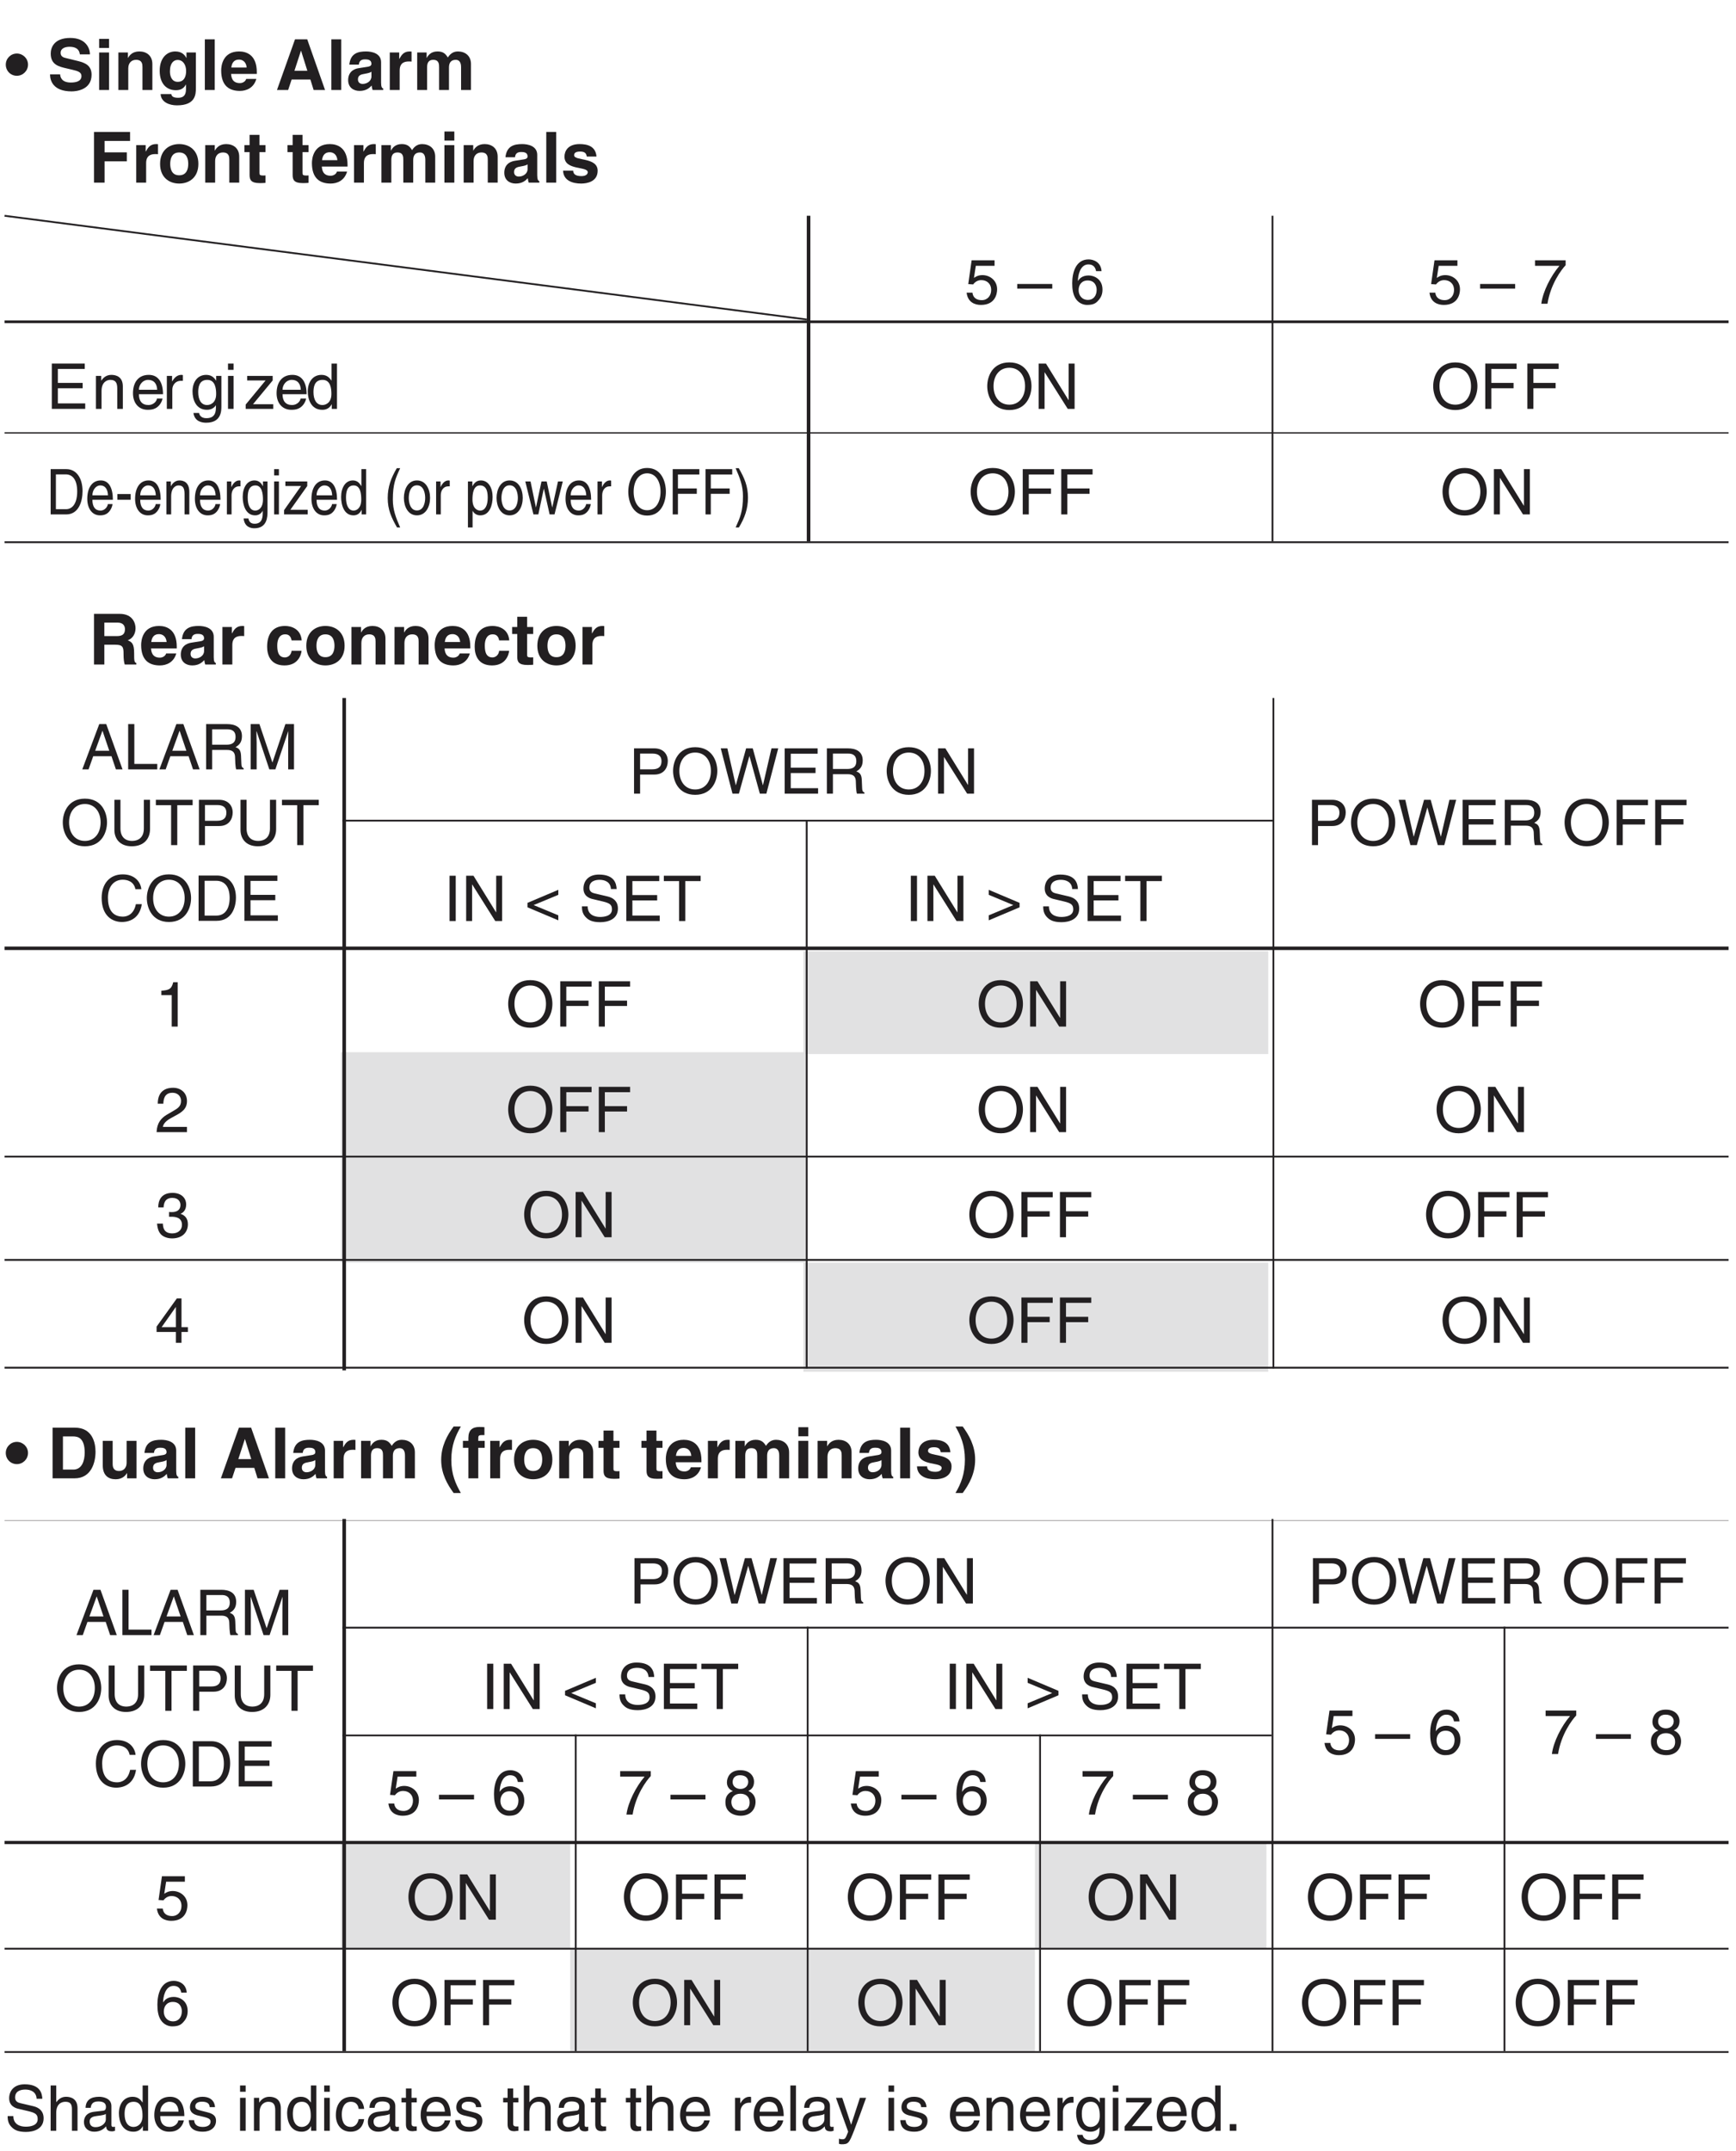 <?xml version="1.0" encoding="UTF-8"?>
<svg xmlns="http://www.w3.org/2000/svg" xmlns:xlink="http://www.w3.org/1999/xlink" width="233.05pt" height="288.59pt" viewBox="0 0 233.05 288.59" version="1.2">
<defs>
<g>
<symbol overflow="visible" id="glyph0-0">
<path style="stroke:none;" d="M 0 0 L 4.234 0 L 4.234 -5.922 L 0 -5.922 Z M 2.125 -3.344 L 0.672 -5.5 L 3.562 -5.5 Z M 2.375 -2.969 L 3.812 -5.125 L 3.812 -0.797 Z M 0.672 -0.422 L 2.125 -2.578 L 3.562 -0.422 Z M 0.422 -5.125 L 1.859 -2.969 L 0.422 -0.797 Z M 0.422 -5.125 "/>
</symbol>
<symbol overflow="visible" id="glyph0-1">
<path style="stroke:none;" d="M 1.5 -5.094 L 4.016 -5.094 L 4.016 -5.828 L 0.938 -5.828 L 0.484 -2.641 L 1.141 -2.594 C 1.422 -2.969 1.797 -3.172 2.234 -3.172 C 2.969 -3.172 3.562 -2.703 3.562 -1.844 C 3.562 -1.094 3.078 -0.484 2.297 -0.484 C 1.641 -0.484 1.125 -0.781 1.047 -1.484 L 0.266 -1.484 C 0.422 -0.156 1.422 0.156 2.188 0.156 C 4.062 0.156 4.359 -1.266 4.359 -1.938 C 4.359 -3.156 3.359 -3.844 2.391 -3.844 C 1.859 -3.844 1.5 -3.656 1.25 -3.469 Z M 1.5 -5.094 "/>
</symbol>
<symbol overflow="visible" id="glyph0-2">
<path style="stroke:none;" d=""/>
</symbol>
<symbol overflow="visible" id="glyph0-3">
<path style="stroke:none;" d="M 4.703 -2.656 L 0 -2.656 L 0 -2.031 L 4.703 -2.031 Z M 4.703 -2.656 "/>
</symbol>
<symbol overflow="visible" id="glyph0-4">
<path style="stroke:none;" d="M 4.266 -4.375 C 4.188 -5.578 3.203 -5.953 2.531 -5.953 C 0.75 -5.953 0.328 -4.078 0.328 -2.766 C 0.328 -1.984 0.422 -1.266 0.781 -0.703 C 1.203 -0.047 1.859 0.156 2.312 0.156 C 3.156 0.156 3.5 -0.062 3.812 -0.422 C 4.219 -0.859 4.391 -1.297 4.391 -1.906 C 4.391 -3.328 3.25 -3.797 2.531 -3.797 C 1.703 -3.797 1.297 -3.391 1.109 -3.062 L 1.094 -3.078 C 1.094 -3.703 1.344 -5.281 2.5 -5.281 C 3.156 -5.281 3.438 -4.891 3.531 -4.375 Z M 1.188 -1.828 C 1.188 -2.531 1.594 -3.125 2.406 -3.125 C 3.344 -3.125 3.609 -2.391 3.609 -1.875 C 3.609 -1.062 3.156 -0.516 2.453 -0.516 C 1.578 -0.516 1.188 -1.188 1.188 -1.828 Z M 1.188 -1.828 "/>
</symbol>
<symbol overflow="visible" id="glyph0-5">
<path style="stroke:none;" d="M 0.312 -5.094 L 3.594 -5.094 C 2.453 -3.766 1.359 -1.641 1.156 0 L 1.984 0 C 2.406 -2.656 3.844 -4.562 4.422 -5.172 L 4.422 -5.828 L 0.312 -5.828 Z M 0.312 -5.094 "/>
</symbol>
<symbol overflow="visible" id="glyph0-6">
<path style="stroke:none;" d="M 1.547 -2.766 L 4.531 -2.766 L 4.531 -3.484 L 1.547 -3.484 L 1.547 -5.359 L 4.938 -5.359 L 4.938 -6.078 L 0.734 -6.078 L 0.734 0 L 1.547 0 Z M 1.547 -2.766 "/>
</symbol>
<symbol overflow="visible" id="glyph0-7">
<path style="stroke:none;" d="M 5.406 -3.047 C 5.406 -1.609 4.609 -0.562 3.297 -0.562 C 1.969 -0.562 1.172 -1.609 1.172 -3.047 C 1.172 -4.469 1.969 -5.516 3.297 -5.516 C 4.609 -5.516 5.406 -4.469 5.406 -3.047 Z M 6.266 -3.047 C 6.266 -4.359 5.562 -6.234 3.297 -6.234 C 1.031 -6.234 0.328 -4.359 0.328 -3.047 C 0.328 -1.734 1.031 0.156 3.297 0.156 C 5.562 0.156 6.266 -1.734 6.266 -3.047 Z M 6.266 -3.047 "/>
</symbol>
<symbol overflow="visible" id="glyph0-8">
<path style="stroke:none;" d="M 4.672 -1.172 L 4.656 -1.172 L 1.625 -6.078 L 0.641 -6.078 L 0.641 0 L 1.438 0 L 1.438 -4.906 L 1.453 -4.906 L 4.547 0 L 5.469 0 L 5.469 -6.078 L 4.672 -6.078 Z M 4.672 -1.172 "/>
</symbol>
<symbol overflow="visible" id="glyph0-9">
<path style="stroke:none;" d="M 4.219 -6.078 L 3.484 -6.078 L 3.484 -3.859 L 3.469 -3.797 C 3.281 -4.062 2.953 -4.562 2.141 -4.562 C 0.969 -4.562 0.297 -3.594 0.297 -2.344 C 0.297 -1.281 0.734 0.125 2.25 0.125 C 2.672 0.125 3.188 -0.016 3.5 -0.609 L 3.516 -0.609 L 3.516 0 L 4.219 0 Z M 1.062 -2.234 C 1.062 -2.797 1.125 -3.891 2.281 -3.891 C 3.359 -3.891 3.469 -2.734 3.469 -2 C 3.469 -0.828 2.734 -0.516 2.266 -0.516 C 1.453 -0.516 1.062 -1.25 1.062 -2.234 Z M 1.062 -2.234 "/>
</symbol>
<symbol overflow="visible" id="glyph0-10">
<path style="stroke:none;" d="M 3.562 -1.391 C 3.547 -1.062 3.125 -0.516 2.422 -0.516 C 1.562 -0.516 1.141 -1.047 1.141 -1.969 L 4.375 -1.969 C 4.375 -3.547 3.75 -4.562 2.469 -4.562 C 1 -4.562 0.344 -3.469 0.344 -2.094 C 0.344 -0.812 1.078 0.125 2.328 0.125 C 3.031 0.125 3.312 -0.047 3.516 -0.172 C 4.078 -0.547 4.281 -1.172 4.312 -1.391 Z M 1.141 -2.562 C 1.141 -3.25 1.672 -3.891 2.359 -3.891 C 3.266 -3.891 3.562 -3.25 3.594 -2.562 Z M 1.141 -2.562 "/>
</symbol>
<symbol overflow="visible" id="glyph0-11">
<path style="stroke:none;" d="M 3.891 -3.812 L 3.891 -4.422 L 0.469 -4.422 L 0.469 -3.812 L 2.938 -3.812 L 0.266 -0.578 L 0.266 0 L 3.969 0 L 3.969 -0.625 L 1.25 -0.625 Z M 3.891 -3.812 "/>
</symbol>
<symbol overflow="visible" id="glyph0-12">
<path style="stroke:none;" d="M 1.312 -4.422 L 0.562 -4.422 L 0.562 0 L 1.312 0 Z M 1.312 -5.234 L 1.312 -6.078 L 0.562 -6.078 L 0.562 -5.234 Z M 1.312 -5.234 "/>
</symbol>
<symbol overflow="visible" id="glyph0-13">
<path style="stroke:none;" d="M 1.109 -2.234 C 1.109 -2.797 1.172 -3.891 2.328 -3.891 C 3.391 -3.891 3.516 -2.734 3.516 -2 C 3.516 -0.828 2.781 -0.516 2.297 -0.516 C 1.484 -0.516 1.109 -1.25 1.109 -2.234 Z M 4.219 -4.422 L 3.516 -4.422 L 3.516 -3.797 L 3.5 -3.797 C 3.328 -4.062 2.984 -4.562 2.188 -4.562 C 1 -4.562 0.344 -3.594 0.344 -2.344 C 0.344 -1.281 0.781 0.125 2.281 0.125 C 2.875 0.125 3.266 -0.156 3.469 -0.469 L 3.469 -0.5 L 3.484 -0.5 L 3.484 -0.312 C 3.484 0.219 3.5 1.25 2.219 1.25 C 2.047 1.25 1.359 1.25 1.219 0.547 L 0.469 0.547 C 0.625 1.719 1.641 1.859 2.172 1.859 C 4.219 1.859 4.219 0.266 4.219 -0.359 Z M 4.219 -4.422 "/>
</symbol>
<symbol overflow="visible" id="glyph0-14">
<path style="stroke:none;" d="M 1.391 -2.578 C 1.391 -3.219 1.844 -3.766 2.531 -3.766 L 2.812 -3.766 L 2.812 -4.531 C 2.75 -4.547 2.703 -4.562 2.609 -4.562 C 2.062 -4.562 1.672 -4.203 1.375 -3.688 L 1.359 -3.688 L 1.359 -4.422 L 0.656 -4.422 L 0.656 0 L 1.391 0 Z M 1.391 -2.578 "/>
</symbol>
<symbol overflow="visible" id="glyph0-15">
<path style="stroke:none;" d="M 4.156 -3.016 C 4.156 -4.281 3.297 -4.562 2.609 -4.562 C 1.844 -4.562 1.438 -4.047 1.266 -3.797 L 1.25 -3.797 L 1.25 -4.422 L 0.547 -4.422 L 0.547 0 L 1.297 0 L 1.297 -2.406 C 1.297 -3.609 2.047 -3.891 2.469 -3.891 C 3.188 -3.891 3.406 -3.5 3.406 -2.734 L 3.406 0 L 4.156 0 Z M 4.156 -3.016 "/>
</symbol>
<symbol overflow="visible" id="glyph0-16">
<path style="stroke:none;" d="M 5.219 -0.734 L 1.547 -0.734 L 1.547 -2.766 L 4.875 -2.766 L 4.875 -3.484 L 1.547 -3.484 L 1.547 -5.359 L 5.156 -5.359 L 5.156 -6.078 L 0.734 -6.078 L 0.734 0 L 5.219 0 Z M 5.219 -0.734 "/>
</symbol>
<symbol overflow="visible" id="glyph0-17">
<path style="stroke:none;" d="M 4.047 -1.766 L 4.641 0 L 5.531 0 L 3.344 -6.078 L 2.406 -6.078 L 0.125 0 L 0.969 0 L 1.594 -1.766 Z M 1.859 -2.5 L 2.828 -5.172 L 2.844 -5.172 L 3.75 -2.5 Z M 1.859 -2.5 "/>
</symbol>
<symbol overflow="visible" id="glyph0-18">
<path style="stroke:none;" d="M 1.469 -6.078 L 0.641 -6.078 L 0.641 0 L 4.547 0 L 4.547 -0.734 L 1.469 -0.734 Z M 1.469 -6.078 "/>
</symbol>
<symbol overflow="visible" id="glyph0-19">
<path style="stroke:none;" d="M 1.562 -2.609 L 3.562 -2.609 C 4.547 -2.609 4.641 -2.031 4.641 -1.531 C 4.641 -1.297 4.672 -0.375 4.781 0 L 5.797 0 L 5.797 -0.141 C 5.531 -0.281 5.5 -0.406 5.484 -0.75 L 5.438 -1.844 C 5.406 -2.688 5.062 -2.844 4.703 -2.984 C 5.094 -3.219 5.562 -3.547 5.562 -4.453 C 5.562 -5.734 4.562 -6.078 3.562 -6.078 L 0.75 -6.078 L 0.75 0 L 1.562 0 Z M 1.562 -5.375 L 3.609 -5.375 C 4.016 -5.375 4.703 -5.297 4.703 -4.359 C 4.703 -3.469 4.078 -3.312 3.469 -3.312 L 1.562 -3.312 Z M 1.562 -5.375 "/>
</symbol>
<symbol overflow="visible" id="glyph0-20">
<path style="stroke:none;" d="M 6.438 0 L 6.438 -6.078 L 5.281 -6.078 L 3.547 -0.938 L 3.531 -0.938 L 1.797 -6.078 L 0.625 -6.078 L 0.625 0 L 1.422 0 L 1.422 -3.594 C 1.422 -3.766 1.391 -4.547 1.391 -5.094 L 1.422 -5.094 L 3.125 0 L 3.938 0 L 5.656 -5.109 L 5.672 -5.109 C 5.672 -4.547 5.656 -3.766 5.656 -3.594 L 5.656 0 Z M 6.438 0 "/>
</symbol>
<symbol overflow="visible" id="glyph0-21">
<path style="stroke:none;" d="M 4.625 -6.078 L 4.625 -2.234 C 4.625 -0.922 3.781 -0.562 3.031 -0.562 C 2.297 -0.562 1.484 -0.938 1.484 -2.25 L 1.484 -6.078 L 0.672 -6.078 L 0.672 -2.031 C 0.672 -0.891 1.375 0.156 3 0.156 C 4.672 0.156 5.453 -0.891 5.453 -2.141 L 5.453 -6.078 Z M 4.625 -6.078 "/>
</symbol>
<symbol overflow="visible" id="glyph0-22">
<path style="stroke:none;" d="M 0.125 -5.359 L 2.172 -5.359 L 2.172 0 L 3 0 L 3 -5.359 L 5.062 -5.359 L 5.062 -6.078 L 0.125 -6.078 Z M 0.125 -5.359 "/>
</symbol>
<symbol overflow="visible" id="glyph0-23">
<path style="stroke:none;" d="M 1.547 -5.375 L 3.219 -5.375 C 3.891 -5.375 4.422 -5.125 4.422 -4.359 C 4.422 -3.547 3.922 -3.266 3.188 -3.266 L 1.547 -3.266 Z M 1.547 -2.562 L 3.469 -2.562 C 4.781 -2.562 5.266 -3.516 5.266 -4.375 C 5.266 -5.359 4.594 -6.078 3.469 -6.078 L 0.734 -6.078 L 0.734 0 L 1.547 0 Z M 1.547 -2.562 "/>
</symbol>
<symbol overflow="visible" id="glyph0-24">
<path style="stroke:none;" d="M 5.703 -4.25 C 5.594 -5.266 4.781 -6.234 3.203 -6.234 C 1.438 -6.234 0.375 -4.953 0.375 -3.078 C 0.375 -0.734 1.734 0.156 3.109 0.156 C 3.562 0.156 5.422 0.062 5.766 -2.234 L 4.969 -2.234 C 4.688 -0.828 3.766 -0.562 3.234 -0.562 C 1.734 -0.562 1.219 -1.672 1.219 -3.094 C 1.219 -4.703 2.109 -5.516 3.203 -5.516 C 3.797 -5.516 4.688 -5.312 4.906 -4.25 Z M 5.703 -4.25 "/>
</symbol>
<symbol overflow="visible" id="glyph0-25">
<path style="stroke:none;" d="M 0.688 0 L 3.109 0 C 5.109 0 5.703 -1.766 5.703 -3.125 C 5.703 -4.875 4.734 -6.078 3.156 -6.078 L 0.688 -6.078 Z M 1.5 -5.375 L 3.047 -5.375 C 4.156 -5.375 4.859 -4.609 4.859 -3.078 C 4.859 -1.547 4.172 -0.703 3.094 -0.703 L 1.5 -0.703 Z M 1.5 -5.375 "/>
</symbol>
<symbol overflow="visible" id="glyph0-26">
<path style="stroke:none;" d="M 3.984 -5.031 L 4 -5.031 L 5.391 0 L 6.266 0 L 7.859 -6.078 L 6.953 -6.078 L 5.812 -1.141 L 5.797 -1.141 L 4.438 -6.078 L 3.547 -6.078 L 2.172 -1.141 L 2.156 -1.141 L 1.031 -6.078 L 0.141 -6.078 L 1.719 0 L 2.578 0 Z M 3.984 -5.031 "/>
</symbol>
<symbol overflow="visible" id="glyph0-27">
<path style="stroke:none;" d="M 1.594 -6.078 L 0.766 -6.078 L 0.766 0 L 1.594 0 Z M 1.594 -6.078 "/>
</symbol>
<symbol overflow="visible" id="glyph0-28">
<path style="stroke:none;" d="M 4.547 -0.766 L 1.234 -2.141 L 4.547 -3.516 L 4.547 -4.188 L 0.406 -2.438 L 0.406 -1.844 L 4.547 -0.094 Z M 4.547 -0.766 "/>
</symbol>
<symbol overflow="visible" id="glyph0-29">
<path style="stroke:none;" d="M 5.078 -4.297 C 5.047 -4.969 4.828 -6.234 2.703 -6.234 C 1.234 -6.234 0.625 -5.312 0.625 -4.359 C 0.625 -3.297 1.516 -3.016 1.906 -2.938 L 3.156 -2.641 C 4.156 -2.406 4.453 -2.203 4.453 -1.562 C 4.453 -0.688 3.453 -0.547 2.859 -0.547 C 2.078 -0.547 1.188 -0.859 1.188 -1.969 L 0.422 -1.969 C 0.422 -1.391 0.516 -0.891 1.031 -0.422 C 1.297 -0.172 1.75 0.156 2.875 0.156 C 3.906 0.156 5.25 -0.234 5.25 -1.672 C 5.25 -2.641 4.656 -3.109 3.875 -3.297 L 2.141 -3.703 C 1.781 -3.781 1.422 -3.953 1.422 -4.469 C 1.422 -5.391 2.281 -5.531 2.797 -5.531 C 3.484 -5.531 4.266 -5.25 4.312 -4.297 Z M 5.078 -4.297 "/>
</symbol>
<symbol overflow="visible" id="glyph0-30">
<path style="stroke:none;" d="M 0.406 -3.516 L 3.703 -2.141 L 0.406 -0.766 L 0.406 -0.094 L 4.547 -1.844 L 4.547 -2.438 L 0.406 -4.188 Z M 0.406 -3.516 "/>
</symbol>
<symbol overflow="visible" id="glyph0-31">
<path style="stroke:none;" d="M 3.047 -5.953 L 2.453 -5.953 C 2.219 -4.984 1.828 -4.891 0.859 -4.812 L 0.859 -4.219 L 2.25 -4.219 L 2.25 0 L 3.047 0 Z M 3.047 -5.953 "/>
</symbol>
<symbol overflow="visible" id="glyph0-32">
<path style="stroke:none;" d="M 1.125 -3.812 C 1.141 -4.234 1.188 -5.281 2.328 -5.281 C 3.188 -5.281 3.5 -4.688 3.5 -4.203 C 3.5 -3.438 3.047 -3.188 2.406 -2.812 L 1.625 -2.359 C 0.828 -1.891 0.266 -1.234 0.219 0 L 4.297 0 L 4.297 -0.703 L 1.062 -0.703 C 1.094 -0.938 1.266 -1.391 2.078 -1.844 L 2.703 -2.188 C 3.594 -2.656 4.297 -3.109 4.297 -4.172 C 4.297 -5.281 3.469 -5.953 2.438 -5.953 C 1.781 -5.953 0.375 -5.766 0.375 -3.812 Z M 1.125 -3.812 "/>
</symbol>
<symbol overflow="visible" id="glyph0-33">
<path style="stroke:none;" d="M 1.891 -2.75 C 2 -2.75 2.125 -2.75 2.234 -2.75 C 2.75 -2.75 3.625 -2.656 3.625 -1.656 C 3.625 -0.969 3.094 -0.516 2.328 -0.516 C 1.219 -0.516 1.078 -1.266 1.062 -1.828 L 0.281 -1.828 C 0.344 -1.141 0.516 -0.453 1.172 -0.109 C 1.469 0.047 1.844 0.156 2.281 0.156 C 3.797 0.156 4.422 -0.781 4.422 -1.75 C 4.422 -2.547 4 -2.953 3.438 -3.141 L 3.438 -3.156 C 3.75 -3.266 4.188 -3.625 4.188 -4.391 C 4.188 -5.297 3.5 -5.953 2.359 -5.953 C 0.781 -5.953 0.438 -4.875 0.438 -4 L 1.156 -4 C 1.188 -4.422 1.266 -5.281 2.328 -5.281 C 3.203 -5.281 3.422 -4.703 3.422 -4.344 C 3.422 -3.594 2.859 -3.375 2.281 -3.375 C 2.156 -3.375 2.031 -3.375 1.891 -3.391 Z M 1.891 -2.75 "/>
</symbol>
<symbol overflow="visible" id="glyph0-34">
<path style="stroke:none;" d="M 4.422 -1.453 L 4.422 -2.094 L 3.562 -2.094 L 3.562 -5.953 L 2.938 -5.953 L 0.219 -2.172 L 0.219 -1.453 L 2.812 -1.453 L 2.812 0 L 3.562 0 L 3.562 -1.453 Z M 2.797 -4.797 L 2.812 -4.797 L 2.812 -2.094 L 0.891 -2.094 Z M 2.797 -4.797 "/>
</symbol>
<symbol overflow="visible" id="glyph0-35">
<path style="stroke:none;" d="M 4.172 -4.422 C 4.172 -5.109 3.656 -5.953 2.328 -5.953 C 0.906 -5.953 0.531 -4.938 0.531 -4.312 C 0.531 -3.766 0.828 -3.359 1.328 -3.156 C 0.703 -2.906 0.328 -2.438 0.328 -1.703 C 0.328 -1.422 0.328 -0.781 0.938 -0.297 C 1.406 0.078 2.031 0.156 2.359 0.156 C 3.766 0.156 4.375 -0.766 4.375 -1.719 C 4.375 -2.172 4.203 -2.828 3.406 -3.172 C 3.672 -3.297 4.172 -3.562 4.172 -4.422 Z M 2.344 -2.797 C 3.016 -2.797 3.578 -2.438 3.578 -1.641 C 3.578 -0.703 2.938 -0.516 2.391 -0.516 C 1.359 -0.516 1.125 -1.219 1.125 -1.688 C 1.125 -2.25 1.5 -2.797 2.344 -2.797 Z M 2.344 -3.438 C 1.797 -3.438 1.297 -3.781 1.297 -4.359 C 1.297 -4.734 1.484 -5.281 2.281 -5.281 C 3.156 -5.281 3.391 -4.766 3.391 -4.391 C 3.391 -3.859 2.984 -3.438 2.344 -3.438 Z M 2.344 -3.438 "/>
</symbol>
<symbol overflow="visible" id="glyph0-36">
<path style="stroke:none;" d="M 4.156 -3.016 C 4.156 -4.281 3.297 -4.562 2.609 -4.562 C 1.891 -4.562 1.531 -4.109 1.312 -3.844 L 1.297 -3.844 L 1.297 -6.078 L 0.547 -6.078 L 0.547 0 L 1.297 0 L 1.297 -2.406 C 1.297 -3.531 1.922 -3.891 2.531 -3.891 C 3.25 -3.891 3.406 -3.5 3.406 -2.891 L 3.406 0 L 4.156 0 Z M 4.156 -3.016 "/>
</symbol>
<symbol overflow="visible" id="glyph0-37">
<path style="stroke:none;" d="M 1.219 -3.078 C 1.266 -3.422 1.375 -3.938 2.234 -3.938 C 2.938 -3.938 3.266 -3.688 3.266 -3.219 C 3.266 -2.781 3.062 -2.703 2.875 -2.688 L 1.656 -2.547 C 0.422 -2.391 0.312 -1.531 0.312 -1.156 C 0.312 -0.391 0.875 0.125 1.688 0.125 C 2.562 0.125 3 -0.281 3.297 -0.594 C 3.312 -0.25 3.422 0.078 4.078 0.078 C 4.25 0.078 4.359 0.031 4.484 0 L 4.484 -0.547 C 4.406 -0.531 4.312 -0.516 4.25 -0.516 C 4.094 -0.516 4 -0.578 4 -0.766 L 4 -3.312 C 4 -4.453 2.703 -4.562 2.359 -4.562 C 1.266 -4.562 0.562 -4.141 0.531 -3.078 Z M 3.25 -1.531 C 3.25 -0.938 2.578 -0.484 1.875 -0.484 C 1.328 -0.484 1.078 -0.781 1.078 -1.266 C 1.078 -1.828 1.656 -1.938 2.031 -1.984 C 2.953 -2.094 3.141 -2.172 3.25 -2.266 Z M 3.25 -1.531 "/>
</symbol>
<symbol overflow="visible" id="glyph0-38">
<path style="stroke:none;" d="M 3.781 -3.172 C 3.781 -3.391 3.672 -4.562 2.094 -4.562 C 1.219 -4.562 0.422 -4.109 0.422 -3.141 C 0.422 -2.531 0.828 -2.219 1.438 -2.062 L 2.297 -1.859 C 2.938 -1.688 3.188 -1.578 3.188 -1.219 C 3.188 -0.734 2.703 -0.516 2.172 -0.516 C 1.125 -0.516 1.016 -1.078 0.984 -1.422 L 0.266 -1.422 C 0.297 -0.891 0.422 0.125 2.172 0.125 C 3.172 0.125 3.922 -0.422 3.922 -1.344 C 3.922 -1.938 3.609 -2.281 2.688 -2.5 L 1.938 -2.688 C 1.359 -2.844 1.141 -2.922 1.141 -3.281 C 1.141 -3.844 1.781 -3.906 2.016 -3.906 C 2.953 -3.906 3.062 -3.453 3.062 -3.172 Z M 3.781 -3.172 "/>
</symbol>
<symbol overflow="visible" id="glyph0-39">
<path style="stroke:none;" d="M 4.047 -2.938 C 3.984 -3.703 3.547 -4.562 2.375 -4.562 C 0.922 -4.562 0.25 -3.469 0.25 -2.094 C 0.25 -0.812 0.984 0.125 2.234 0.125 C 3.531 0.125 3.969 -0.859 4.047 -1.562 L 3.312 -1.562 C 3.188 -0.891 2.766 -0.516 2.266 -0.516 C 1.234 -0.516 1.047 -1.453 1.047 -2.219 C 1.047 -3 1.344 -3.891 2.266 -3.891 C 2.891 -3.891 3.234 -3.531 3.312 -2.938 Z M 4.047 -2.938 "/>
</symbol>
<symbol overflow="visible" id="glyph0-40">
<path style="stroke:none;" d="M 2.172 -3.812 L 2.172 -4.422 L 1.469 -4.422 L 1.469 -5.672 L 0.719 -5.672 L 0.719 -4.422 L 0.125 -4.422 L 0.125 -3.812 L 0.719 -3.812 L 0.719 -0.891 C 0.719 -0.359 0.875 0.062 1.625 0.062 C 1.688 0.062 1.906 0.031 2.172 0 L 2.172 -0.578 L 1.906 -0.578 C 1.766 -0.578 1.469 -0.578 1.469 -0.938 L 1.469 -3.812 Z M 2.172 -3.812 "/>
</symbol>
<symbol overflow="visible" id="glyph0-41">
<path style="stroke:none;" d="M 1.312 -6.078 L 0.562 -6.078 L 0.562 0 L 1.312 0 Z M 1.312 -6.078 "/>
</symbol>
<symbol overflow="visible" id="glyph0-42">
<path style="stroke:none;" d="M 2.141 -0.828 L 2.125 -0.828 L 0.938 -4.422 L 0.094 -4.422 L 1.734 0.125 C 1.375 1.031 1.344 1.141 0.953 1.141 C 0.75 1.141 0.594 1.094 0.5 1.062 L 0.5 1.75 C 0.625 1.781 0.703 1.812 0.812 1.812 C 1.766 1.812 1.844 1.703 2.547 -0.078 C 3.109 -1.531 3.625 -2.984 4.141 -4.422 L 3.312 -4.422 Z M 2.141 -0.828 "/>
</symbol>
<symbol overflow="visible" id="glyph0-43">
<path style="stroke:none;" d="M 1.625 -0.891 L 0.734 -0.891 L 0.734 0 L 1.625 0 Z M 1.625 -0.891 "/>
</symbol>
<symbol overflow="visible" id="glyph1-0">
<path style="stroke:none;" d="M 0 0 L 3.609 0 L 3.609 -5.922 L 0 -5.922 Z M 1.812 -3.344 L 0.578 -5.5 L 3.031 -5.5 Z M 2.016 -2.969 L 3.25 -5.125 L 3.25 -0.797 Z M 0.578 -0.422 L 1.812 -2.578 L 3.031 -0.422 Z M 0.359 -5.125 L 1.594 -2.969 L 0.359 -0.797 Z M 0.359 -5.125 "/>
</symbol>
<symbol overflow="visible" id="glyph1-1">
<path style="stroke:none;" d="M 0.578 0 L 2.656 0 C 4.359 0 4.859 -1.766 4.859 -3.125 C 4.859 -4.875 4.031 -6.078 2.688 -6.078 L 0.578 -6.078 Z M 1.281 -5.375 L 2.594 -5.375 C 3.547 -5.375 4.141 -4.609 4.141 -3.078 C 4.141 -1.547 3.547 -0.703 2.641 -0.703 L 1.281 -0.703 Z M 1.281 -5.375 "/>
</symbol>
<symbol overflow="visible" id="glyph1-2">
<path style="stroke:none;" d="M 3.047 -1.391 C 3.016 -1.062 2.656 -0.516 2.062 -0.516 C 1.328 -0.516 0.969 -1.047 0.969 -1.969 L 3.719 -1.969 C 3.719 -3.547 3.188 -4.562 2.094 -4.562 C 0.859 -4.562 0.281 -3.469 0.281 -2.094 C 0.281 -0.812 0.922 0.125 1.984 0.125 C 2.578 0.125 2.828 -0.047 3 -0.172 C 3.484 -0.547 3.656 -1.172 3.672 -1.391 Z M 0.969 -2.562 C 0.969 -3.25 1.422 -3.891 2.016 -3.891 C 2.781 -3.891 3.031 -3.25 3.062 -2.562 Z M 0.969 -2.562 "/>
</symbol>
<symbol overflow="visible" id="glyph1-3">
<path style="stroke:none;" d="M 2.094 -2.734 L 0.312 -2.734 L 0.312 -1.969 L 2.094 -1.969 Z M 2.094 -2.734 "/>
</symbol>
<symbol overflow="visible" id="glyph1-4">
<path style="stroke:none;" d="M 3.547 -3.016 C 3.547 -4.281 2.812 -4.562 2.219 -4.562 C 1.578 -4.562 1.219 -4.047 1.078 -3.797 L 1.062 -3.797 L 1.062 -4.422 L 0.469 -4.422 L 0.469 0 L 1.109 0 L 1.109 -2.406 C 1.109 -3.609 1.734 -3.891 2.094 -3.891 C 2.719 -3.891 2.906 -3.5 2.906 -2.734 L 2.906 0 L 3.547 0 Z M 3.547 -3.016 "/>
</symbol>
<symbol overflow="visible" id="glyph1-5">
<path style="stroke:none;" d="M 1.188 -2.578 C 1.188 -3.219 1.562 -3.766 2.156 -3.766 L 2.391 -3.766 L 2.391 -4.531 C 2.344 -4.547 2.312 -4.562 2.234 -4.562 C 1.75 -4.562 1.422 -4.203 1.172 -3.688 L 1.156 -3.688 L 1.156 -4.422 L 0.562 -4.422 L 0.562 0 L 1.188 0 Z M 1.188 -2.578 "/>
</symbol>
<symbol overflow="visible" id="glyph1-6">
<path style="stroke:none;" d="M 0.953 -2.234 C 0.953 -2.797 1 -3.891 1.984 -3.891 C 2.891 -3.891 3 -2.734 3 -2 C 3 -0.828 2.375 -0.516 1.969 -0.516 C 1.266 -0.516 0.953 -1.25 0.953 -2.234 Z M 3.609 -4.422 L 3 -4.422 L 3 -3.797 L 2.984 -3.797 C 2.844 -4.062 2.547 -4.562 1.859 -4.562 C 0.859 -4.562 0.281 -3.594 0.281 -2.344 C 0.281 -1.281 0.672 0.125 1.953 0.125 C 2.453 0.125 2.781 -0.156 2.953 -0.469 L 2.953 -0.5 L 2.969 -0.5 L 2.969 -0.312 C 2.969 0.219 2.984 1.25 1.891 1.25 C 1.734 1.25 1.156 1.25 1.047 0.547 L 0.406 0.547 C 0.531 1.719 1.406 1.859 1.844 1.859 C 3.594 1.859 3.609 0.266 3.609 -0.359 Z M 3.609 -4.422 "/>
</symbol>
<symbol overflow="visible" id="glyph1-7">
<path style="stroke:none;" d="M 1.125 -4.422 L 0.484 -4.422 L 0.484 0 L 1.125 0 Z M 1.125 -5.234 L 1.125 -6.078 L 0.484 -6.078 L 0.484 -5.234 Z M 1.125 -5.234 "/>
</symbol>
<symbol overflow="visible" id="glyph1-8">
<path style="stroke:none;" d="M 3.328 -3.812 L 3.328 -4.422 L 0.391 -4.422 L 0.391 -3.812 L 2.5 -3.812 L 0.219 -0.578 L 0.219 0 L 3.391 0 L 3.391 -0.625 L 1.062 -0.625 Z M 3.328 -3.812 "/>
</symbol>
<symbol overflow="visible" id="glyph1-9">
<path style="stroke:none;" d="M 3.609 -6.078 L 2.969 -6.078 L 2.969 -3.859 L 2.953 -3.797 C 2.797 -4.062 2.516 -4.562 1.828 -4.562 C 0.828 -4.562 0.25 -3.594 0.25 -2.344 C 0.25 -1.281 0.625 0.125 1.906 0.125 C 2.281 0.125 2.719 -0.016 2.984 -0.609 L 3 -0.609 L 3 0 L 3.609 0 Z M 0.906 -2.234 C 0.906 -2.797 0.953 -3.891 1.938 -3.891 C 2.859 -3.891 2.953 -2.734 2.953 -2 C 2.953 -0.828 2.328 -0.516 1.922 -0.516 C 1.234 -0.516 0.906 -1.25 0.906 -2.234 Z M 0.906 -2.234 "/>
</symbol>
<symbol overflow="visible" id="glyph1-10">
<path style="stroke:none;" d=""/>
</symbol>
<symbol overflow="visible" id="glyph1-11">
<path style="stroke:none;" d="M 1.703 -6.203 C 0.938 -4.906 0.484 -3.703 0.484 -2.203 C 0.484 -0.625 0.984 0.438 1.734 1.75 L 2.156 1.75 C 1.578 0.422 1.172 -0.609 1.172 -2 C 1.172 -4.047 1.531 -4.859 2.156 -6.203 Z M 1.703 -6.203 "/>
</symbol>
<symbol overflow="visible" id="glyph1-12">
<path style="stroke:none;" d="M 0.25 -2.219 C 0.25 -1.078 0.797 0.125 2 0.125 C 3.219 0.125 3.766 -1.078 3.766 -2.219 C 3.766 -3.359 3.219 -4.562 2 -4.562 C 0.797 -4.562 0.25 -3.359 0.25 -2.219 Z M 0.906 -2.219 C 0.906 -2.812 1.094 -3.906 2 -3.906 C 2.922 -3.906 3.109 -2.812 3.109 -2.219 C 3.109 -1.625 2.922 -0.531 2 -0.531 C 1.094 -0.531 0.906 -1.625 0.906 -2.219 Z M 0.906 -2.219 "/>
</symbol>
<symbol overflow="visible" id="glyph1-13">
<path style="stroke:none;" d="M 1.031 -2 C 1.031 -2.734 1.125 -3.891 2.047 -3.891 C 3.031 -3.891 3.078 -2.797 3.078 -2.234 C 3.078 -1.25 2.75 -0.516 2.062 -0.516 C 1.656 -0.516 1.031 -0.828 1.031 -2 Z M 0.422 1.75 L 1.047 1.75 L 1.047 -0.469 L 1.062 -0.469 C 1.234 -0.156 1.562 0.125 2.078 0.125 C 3.359 0.125 3.734 -1.281 3.734 -2.344 C 3.734 -3.594 3.156 -4.562 2.156 -4.562 C 1.469 -4.562 1.188 -4.062 1.031 -3.797 L 1.016 -3.797 L 1.016 -4.422 L 0.422 -4.422 Z M 0.422 1.75 "/>
</symbol>
<symbol overflow="visible" id="glyph1-14">
<path style="stroke:none;" d="M 2.578 -3.438 L 2.594 -3.438 L 3.359 0 L 4.016 0 L 5.125 -4.422 L 4.484 -4.422 L 3.719 -0.953 L 3.703 -0.953 L 2.969 -4.422 L 2.266 -4.422 L 1.531 -0.953 L 1.516 -0.953 L 0.797 -4.422 L 0.094 -4.422 L 1.188 0 L 1.844 0 Z M 2.578 -3.438 "/>
</symbol>
<symbol overflow="visible" id="glyph1-15">
<path style="stroke:none;" d="M 4.609 -3.047 C 4.609 -1.609 3.938 -0.562 2.812 -0.562 C 1.688 -0.562 1 -1.609 1 -3.047 C 1 -4.469 1.688 -5.516 2.812 -5.516 C 3.938 -5.516 4.609 -4.469 4.609 -3.047 Z M 5.328 -3.047 C 5.328 -4.359 4.75 -6.234 2.812 -6.234 C 0.875 -6.234 0.281 -4.359 0.281 -3.047 C 0.281 -1.734 0.875 0.156 2.812 0.156 C 4.75 0.156 5.328 -1.734 5.328 -3.047 Z M 5.328 -3.047 "/>
</symbol>
<symbol overflow="visible" id="glyph1-16">
<path style="stroke:none;" d="M 1.328 -2.766 L 3.859 -2.766 L 3.859 -3.484 L 1.328 -3.484 L 1.328 -5.359 L 4.203 -5.359 L 4.203 -6.078 L 0.625 -6.078 L 0.625 0 L 1.328 0 Z M 1.328 -2.766 "/>
</symbol>
<symbol overflow="visible" id="glyph1-17">
<path style="stroke:none;" d="M 0.688 1.75 C 1.469 0.453 1.906 -0.75 1.906 -2.25 C 1.906 -3.828 1.422 -4.891 0.672 -6.203 L 0.25 -6.203 C 0.828 -4.875 1.234 -3.844 1.234 -2.453 C 1.234 -0.422 0.859 0.391 0.25 1.75 Z M 0.688 1.75 "/>
</symbol>
<symbol overflow="visible" id="glyph2-0">
<path style="stroke:none;" d="M 0 0 L 4.734 0 L 4.734 -6.625 L 0 -6.625 Z M 2.375 -3.734 L 0.75 -6.156 L 3.984 -6.156 Z M 2.656 -3.312 L 4.266 -5.734 L 4.266 -0.906 Z M 0.75 -0.469 L 2.375 -2.891 L 3.984 -0.469 Z M 0.469 -5.734 L 2.078 -3.312 L 0.469 -0.906 Z M 0.469 -5.734 "/>
</symbol>
<symbol overflow="visible" id="glyph2-1">
<path style="stroke:none;" d="M 3.156 -3.406 C 3.156 -4.219 2.484 -4.891 1.656 -4.891 C 0.828 -4.891 0.172 -4.219 0.172 -3.406 C 0.172 -2.562 0.828 -1.906 1.656 -1.906 C 2.484 -1.906 3.156 -2.578 3.156 -3.406 Z M 3.156 -3.406 "/>
</symbol>
<symbol overflow="visible" id="glyph3-0">
<path style="stroke:none;" d="M 0 0 L 4.734 0 L 4.734 -6.625 L 0 -6.625 Z M 2.375 -3.734 L 0.75 -6.156 L 3.984 -6.156 Z M 2.656 -3.312 L 4.266 -5.734 L 4.266 -0.906 Z M 0.75 -0.469 L 2.375 -2.891 L 3.984 -0.469 Z M 0.469 -5.734 L 2.078 -3.312 L 0.469 -0.906 Z M 0.469 -5.734 "/>
</symbol>
<symbol overflow="visible" id="glyph3-1">
<path style="stroke:none;" d="M 0.375 -2.094 C 0.375 -1.25 0.797 0.188 3.281 0.188 C 3.875 0.188 5.953 0 5.953 -2.047 C 5.953 -3.266 5.109 -3.641 4.172 -3.875 L 2.516 -4.281 C 2.234 -4.344 1.797 -4.453 1.797 -4.984 C 1.797 -5.609 2.438 -5.797 2.984 -5.797 C 4.219 -5.797 4.344 -5.078 4.375 -4.781 L 5.734 -4.781 C 5.734 -5.609 5.172 -6.984 3.094 -6.984 C 0.875 -6.984 0.469 -5.641 0.469 -4.891 C 0.469 -3.391 1.531 -3.141 2.625 -2.891 L 3.359 -2.719 C 4.078 -2.547 4.594 -2.406 4.594 -1.875 C 4.594 -1.156 3.844 -1 3.172 -1 C 1.938 -1 1.75 -1.719 1.734 -2.094 Z M 0.375 -2.094 "/>
</symbol>
<symbol overflow="visible" id="glyph3-2">
<path style="stroke:none;" d="M 0.656 -5.031 L 0.656 0 L 1.984 0 L 1.984 -5.031 Z M 1.984 -6.859 L 0.656 -6.859 L 0.656 -5.641 L 1.984 -5.641 Z M 1.984 -6.859 "/>
</symbol>
<symbol overflow="visible" id="glyph3-3">
<path style="stroke:none;" d="M 5.172 -3.484 C 5.172 -4.594 4.406 -5.172 3.422 -5.172 C 2.469 -5.172 2.078 -4.609 1.906 -4.297 L 1.891 -4.297 L 1.891 -5.031 L 0.609 -5.031 L 0.609 0 L 1.938 0 L 1.938 -2.891 C 1.938 -3.656 2.391 -4.047 2.984 -4.047 C 3.828 -4.047 3.844 -3.422 3.844 -3.062 L 3.844 0 L 5.172 0 Z M 5.172 -3.484 "/>
</symbol>
<symbol overflow="visible" id="glyph3-4">
<path style="stroke:none;" d="M 3.969 -5.031 L 3.969 -4.297 L 3.953 -4.297 C 3.781 -4.625 3.406 -5.172 2.469 -5.172 C 1.359 -5.172 0.375 -4.312 0.375 -2.578 C 0.375 -0.812 1.328 0.031 2.547 0.031 C 3.344 0.031 3.672 -0.344 3.891 -0.734 L 3.906 -0.703 L 3.906 -0.109 C 3.906 0.703 3.562 1.047 2.859 1.047 C 2.094 1.047 1.984 0.797 1.938 0.547 L 0.5 0.547 C 0.547 1.609 1.641 2.062 2.688 2.062 C 5.172 2.062 5.234 0.609 5.234 -0.266 L 5.234 -5.031 Z M 1.75 -2.484 C 1.75 -3.672 2.297 -4.031 2.781 -4.031 C 3.516 -4.031 3.922 -3.359 3.922 -2.547 C 3.922 -1.859 3.688 -1.094 2.797 -1.094 C 2 -1.094 1.75 -1.844 1.75 -2.484 Z M 1.75 -2.484 "/>
</symbol>
<symbol overflow="visible" id="glyph3-5">
<path style="stroke:none;" d="M 1.984 -6.797 L 0.656 -6.797 L 0.656 0 L 1.984 0 Z M 1.984 -6.797 "/>
</symbol>
<symbol overflow="visible" id="glyph3-6">
<path style="stroke:none;" d="M 3.578 -1.484 C 3.469 -1.125 3.094 -0.922 2.734 -0.922 C 1.656 -0.922 1.578 -1.781 1.547 -2.156 L 5 -2.156 L 5 -2.391 C 5 -4.703 3.625 -5.172 2.625 -5.172 C 0.422 -5.172 0.219 -3.234 0.219 -2.625 C 0.219 -0.547 1.312 0.125 2.734 0.125 C 3.594 0.125 4.594 -0.266 4.938 -1.484 Z M 1.578 -3.016 C 1.656 -3.688 1.984 -4.078 2.609 -4.078 C 3.047 -4.078 3.562 -3.828 3.641 -3.016 Z M 1.578 -3.016 "/>
</symbol>
<symbol overflow="visible" id="glyph3-7">
<path style="stroke:none;" d=""/>
</symbol>
<symbol overflow="visible" id="glyph3-8">
<path style="stroke:none;" d="M 2.156 -1.406 L 4.672 -1.406 L 5.109 0 L 6.641 0 L 4.25 -6.797 L 2.609 -6.797 L 0.188 0 L 1.688 0 Z M 3.406 -5.266 L 3.422 -5.266 L 4.266 -2.578 L 2.531 -2.578 Z M 3.406 -5.266 "/>
</symbol>
<symbol overflow="visible" id="glyph3-9">
<path style="stroke:none;" d="M 4.703 -3.719 C 4.703 -4.953 3.406 -5.172 2.688 -5.172 C 1.656 -5.172 0.594 -4.953 0.438 -3.406 L 1.719 -3.406 C 1.75 -3.703 1.859 -4.109 2.531 -4.109 C 2.875 -4.109 3.406 -4.078 3.406 -3.516 C 3.406 -3.234 3.141 -3.156 2.938 -3.125 L 1.75 -2.938 C 0.906 -2.828 0.281 -2.312 0.281 -1.328 C 0.281 -0.297 1.047 0.125 1.812 0.125 C 2.703 0.125 3.141 -0.281 3.438 -0.594 C 3.469 -0.312 3.484 -0.234 3.562 0 L 4.984 0 L 4.984 -0.203 C 4.828 -0.25 4.703 -0.391 4.703 -0.984 Z M 3.406 -1.812 C 3.406 -1.188 2.797 -0.812 2.219 -0.812 C 1.953 -0.812 1.594 -0.953 1.594 -1.422 C 1.594 -1.969 2 -2.094 2.5 -2.172 C 3.047 -2.266 3.266 -2.344 3.406 -2.453 Z M 3.406 -1.812 "/>
</symbol>
<symbol overflow="visible" id="glyph3-10">
<path style="stroke:none;" d="M 0.609 0 L 1.938 0 L 1.938 -2.625 C 1.938 -3.188 2.125 -3.828 3.156 -3.828 C 3.281 -3.828 3.422 -3.828 3.531 -3.812 L 3.531 -5.156 C 3.453 -5.156 3.359 -5.172 3.281 -5.172 C 2.469 -5.172 2.172 -4.672 1.891 -4.172 L 1.875 -4.172 L 1.875 -5.031 L 0.609 -5.031 Z M 0.609 0 "/>
</symbol>
<symbol overflow="visible" id="glyph3-11">
<path style="stroke:none;" d="M 7.828 -3.484 C 7.828 -4.594 7.047 -5.172 6.062 -5.172 C 5.266 -5.172 4.891 -4.609 4.719 -4.359 C 4.391 -4.906 4.047 -5.172 3.328 -5.172 C 2.438 -5.172 2.062 -4.625 1.891 -4.297 L 1.875 -4.297 L 1.875 -5.031 L 0.609 -5.031 L 0.609 0 L 1.938 0 L 1.938 -3.062 C 1.938 -3.609 2.125 -4.047 2.75 -4.047 C 3.547 -4.047 3.547 -3.453 3.547 -3.031 L 3.547 0 L 4.875 0 L 4.875 -3.016 C 4.875 -3.609 5.109 -4.047 5.781 -4.047 C 6.172 -4.047 6.5 -3.812 6.5 -3.062 L 6.5 0 L 7.828 0 Z M 7.828 -3.484 "/>
</symbol>
<symbol overflow="visible" id="glyph3-12">
<path style="stroke:none;" d="M 2.141 -2.859 L 5.125 -2.859 L 5.125 -4.062 L 2.141 -4.062 L 2.141 -5.594 L 5.562 -5.594 L 5.562 -6.797 L 0.719 -6.797 L 0.719 0 L 2.141 0 Z M 2.141 -2.859 "/>
</symbol>
<symbol overflow="visible" id="glyph3-13">
<path style="stroke:none;" d="M 5.469 -2.516 C 5.469 -4.344 4.25 -5.172 2.891 -5.172 C 1.547 -5.172 0.328 -4.344 0.328 -2.516 C 0.328 -0.703 1.547 0.125 2.891 0.125 C 4.25 0.125 5.469 -0.703 5.469 -2.516 Z M 4.109 -2.516 C 4.109 -1.875 3.922 -0.984 2.891 -0.984 C 1.875 -0.984 1.688 -1.875 1.688 -2.516 C 1.688 -3.156 1.875 -4.047 2.891 -4.047 C 3.922 -4.047 4.109 -3.156 4.109 -2.516 Z M 4.109 -2.516 "/>
</symbol>
<symbol overflow="visible" id="glyph3-14">
<path style="stroke:none;" d="M 2.109 -6.406 L 0.781 -6.406 L 0.781 -5.031 L 0.094 -5.031 L 0.094 -4.094 L 0.781 -4.094 L 0.781 -1.031 C 0.781 -0.375 0.984 0.062 2.125 0.062 L 2.297 0.062 C 2.516 0.062 2.719 0.047 2.922 0.031 L 2.922 -0.969 C 2.828 -0.953 2.734 -0.953 2.656 -0.953 C 2.109 -0.953 2.109 -1.062 2.109 -1.359 L 2.109 -4.094 L 2.922 -4.094 L 2.922 -5.031 L 2.109 -5.031 Z M 2.109 -6.406 "/>
</symbol>
<symbol overflow="visible" id="glyph3-15">
<path style="stroke:none;" d="M 4.766 -3.5 C 4.656 -4.922 3.484 -5.172 2.5 -5.172 C 0.922 -5.172 0.469 -4.219 0.469 -3.484 C 0.469 -1.594 3.594 -2.234 3.594 -1.391 C 3.594 -1.203 3.422 -0.875 2.75 -0.875 C 1.906 -0.875 1.641 -1.188 1.641 -1.609 L 0.281 -1.609 C 0.328 -0.266 1.562 0.125 2.703 0.125 C 3.5 0.125 4.922 -0.125 4.922 -1.594 C 4.922 -3.453 1.766 -2.875 1.766 -3.672 C 1.766 -3.891 1.859 -4.172 2.578 -4.172 C 3.297 -4.172 3.406 -3.828 3.469 -3.5 Z M 4.766 -3.5 "/>
</symbol>
<symbol overflow="visible" id="glyph3-16">
<path style="stroke:none;" d="M 0.719 0 L 2.109 0 L 2.109 -2.656 L 3.578 -2.656 C 4.625 -2.656 4.688 -2.297 4.688 -1.375 C 4.688 -0.672 4.75 -0.328 4.844 0 L 6.406 0 L 6.406 -0.188 C 6.109 -0.297 6.109 -0.547 6.109 -1.531 C 6.109 -2.797 5.797 -3.016 5.25 -3.25 C 5.922 -3.484 6.297 -4.125 6.297 -4.875 C 6.297 -5.469 5.969 -6.797 4.156 -6.797 L 0.719 -6.797 Z M 2.109 -3.812 L 2.109 -5.625 L 3.875 -5.625 C 4.719 -5.625 4.875 -5.094 4.875 -4.734 C 4.875 -4.062 4.516 -3.812 3.781 -3.812 Z M 2.109 -3.812 "/>
</symbol>
<symbol overflow="visible" id="glyph3-17">
<path style="stroke:none;" d="M 3.609 -1.844 C 3.609 -1.594 3.375 -0.953 2.703 -0.953 C 1.703 -0.953 1.688 -2.047 1.688 -2.594 C 1.688 -3.219 1.906 -4.047 2.734 -4.047 L 2.797 -4.047 C 3.375 -4.047 3.562 -3.562 3.609 -3.234 L 4.969 -3.234 C 4.844 -4.812 3.531 -5.172 2.734 -5.172 C 1.031 -5.172 0.328 -4 0.328 -2.375 C 0.328 -1.312 0.75 0.125 2.656 0.125 C 4.5 0.125 4.906 -1.312 4.953 -1.844 Z M 3.609 -1.844 "/>
</symbol>
<symbol overflow="visible" id="glyph3-18">
<path style="stroke:none;" d="M 0.719 0 L 3.672 0 C 5.906 0 6.484 -2.109 6.484 -3.562 C 6.484 -4.844 6.016 -6.797 3.719 -6.797 L 0.719 -6.797 Z M 2.109 -5.625 L 3.469 -5.625 C 4.078 -5.625 5.031 -5.469 5.031 -3.453 C 5.031 -2.344 4.656 -1.172 3.5 -1.172 L 2.109 -1.172 Z M 2.109 -5.625 "/>
</symbol>
<symbol overflow="visible" id="glyph3-19">
<path style="stroke:none;" d="M 5.156 -5.031 L 3.828 -5.031 L 3.828 -2.125 C 3.828 -1.234 3.25 -0.984 2.812 -0.984 C 2.406 -0.984 1.953 -1.141 1.953 -1.906 L 1.953 -5.031 L 0.625 -5.031 L 0.625 -1.719 C 0.625 -0.438 1.344 0.125 2.344 0.125 C 3.047 0.125 3.562 -0.172 3.875 -0.703 L 3.891 -0.703 L 3.891 0 L 5.156 0 Z M 5.156 -5.031 "/>
</symbol>
<symbol overflow="visible" id="glyph3-20">
<path style="stroke:none;" d="M 2.969 1.969 C 2.281 0.766 1.688 -0.516 1.688 -2.469 C 1.688 -4.438 2.25 -5.703 2.969 -6.953 L 2 -6.953 C 1.125 -5.781 0.328 -4.312 0.328 -2.469 C 0.328 -0.625 1.156 0.828 2 1.969 Z M 2.969 1.969 "/>
</symbol>
<symbol overflow="visible" id="glyph3-21">
<path style="stroke:none;" d="M 2.156 -4.094 L 3.016 -4.094 L 3.016 -5.031 L 2.156 -5.031 L 2.156 -5.234 C 2.156 -5.656 2.156 -5.797 2.609 -5.797 L 2.984 -5.797 L 2.984 -6.859 C 2.875 -6.875 2.688 -6.891 2.297 -6.891 C 1.391 -6.891 0.828 -6.484 0.828 -5.438 L 0.828 -5.031 L 0.094 -5.031 L 0.094 -4.094 L 0.828 -4.094 L 0.828 0 L 2.156 0 Z M 2.156 -4.094 "/>
</symbol>
<symbol overflow="visible" id="glyph3-22">
<path style="stroke:none;" d="M 0.188 -6.953 C 0.875 -5.75 1.453 -4.469 1.453 -2.516 C 1.453 -0.547 0.906 0.734 0.188 1.969 L 1.156 1.969 C 2.031 0.797 2.828 -0.656 2.828 -2.516 C 2.828 -4.359 2 -5.812 1.156 -6.953 Z M 0.188 -6.953 "/>
</symbol>
</g>
<clipPath id="clip1">
  <path d="M 0 155 L 232.055 155 L 232.055 170 L 0 170 Z M 0 155 "/>
</clipPath>
<clipPath id="clip2">
  <path d="M 0 141 L 232.055 141 L 232.055 142 L 0 142 Z M 0 141 "/>
</clipPath>
<clipPath id="clip3">
  <path d="M 0 127 L 232.055 127 L 232.055 129 L 0 129 Z M 0 127 "/>
</clipPath>
<clipPath id="clip4">
  <path d="M 0 183 L 232.055 183 L 232.055 185 L 0 185 Z M 0 183 "/>
</clipPath>
<clipPath id="clip5">
  <path d="M 0 30 L 232.055 30 L 232.055 31 L 0 31 Z M 0 30 "/>
</clipPath>
<clipPath id="clip6">
  <path d="M 0 43 L 232.055 43 L 232.055 45 L 0 45 Z M 0 43 "/>
</clipPath>
<clipPath id="clip7">
  <path d="M 0 58 L 232.055 58 L 232.055 74 L 0 74 Z M 0 58 "/>
</clipPath>
<clipPath id="clip8">
  <path d="M 1 279 L 166 279 L 166 287.801 L 1 287.801 Z M 1 279 "/>
</clipPath>
<clipPath id="clip9">
  <path d="M 0 204 L 232.055 204 L 232.055 234 L 0 234 Z M 0 204 "/>
</clipPath>
<clipPath id="clip10">
  <path d="M 0 247 L 232.055 247 L 232.055 248 L 0 248 Z M 0 247 "/>
</clipPath>
<clipPath id="clip11">
  <path d="M 0 261 L 232.055 261 L 232.055 276 L 0 276 Z M 0 261 "/>
</clipPath>
<clipPath id="clip12">
  <path d="M 0 94 L 232.055 94 L 232.055 95 L 0 95 Z M 0 94 "/>
</clipPath>
</defs>
<g id="surface1">
<path style=" stroke:none;fill-rule:nonzero;fill:rgb(87.92%,88.239%,88.536%);fill-opacity:1;" d="M 45.762 169.414 L 108.156 169.414 L 108.156 141.18 L 45.762 141.18 Z M 45.762 169.414 "/>
<path style=" stroke:none;fill-rule:nonzero;fill:rgb(87.92%,88.239%,88.536%);fill-opacity:1;" d="M 107.855 184.055 L 170.254 184.055 L 170.254 169.414 L 107.855 169.414 Z M 107.855 184.055 "/>
<path style=" stroke:none;fill-rule:nonzero;fill:rgb(87.92%,88.239%,88.536%);fill-opacity:1;" d="M 107.855 141.426 L 170.254 141.426 L 170.254 127.633 L 107.855 127.633 Z M 107.855 141.426 "/>
<g style="fill:rgb(13.55%,12.456%,12.99%);fill-opacity:1;">
  <use xlink:href="#glyph0-1" x="129.499" y="40.757"/>
  <use xlink:href="#glyph0-2" x="134.206" y="40.757"/>
</g>
<g style="fill:rgb(13.55%,12.456%,12.99%);fill-opacity:1;">
  <use xlink:href="#glyph0-3" x="136.56" y="40.757"/>
</g>
<g style="fill:rgb(13.55%,12.456%,12.99%);fill-opacity:1;">
  <use xlink:href="#glyph0-4" x="143.612" y="40.757"/>
</g>
<g style="fill:rgb(13.55%,12.456%,12.99%);fill-opacity:1;">
  <use xlink:href="#glyph0-1" x="191.636" y="40.757"/>
</g>
<g style="fill:rgb(13.55%,12.456%,12.99%);fill-opacity:1;">
  <use xlink:href="#glyph0-2" x="196.344" y="40.757"/>
</g>
<g style="fill:rgb(13.55%,12.456%,12.99%);fill-opacity:1;">
  <use xlink:href="#glyph0-3" x="198.697" y="40.757"/>
</g>
<g style="fill:rgb(13.55%,12.456%,12.99%);fill-opacity:1;">
  <use xlink:href="#glyph0-2" x="203.404" y="40.757"/>
  <use xlink:href="#glyph0-5" x="205.757" y="40.757"/>
</g>
<g style="fill:rgb(13.55%,12.456%,12.99%);fill-opacity:1;">
  <use xlink:href="#glyph0-6" x="204.305" y="54.86"/>
</g>
<g style="fill:rgb(13.55%,12.456%,12.99%);fill-opacity:1;">
  <use xlink:href="#glyph0-6" x="198.657" y="54.86"/>
</g>
<g style="fill:rgb(13.55%,12.456%,12.99%);fill-opacity:1;">
  <use xlink:href="#glyph0-7" x="192.071" y="54.86"/>
</g>
<g style="fill:rgb(13.55%,12.456%,12.99%);fill-opacity:1;">
  <use xlink:href="#glyph0-8" x="138.791" y="54.86"/>
</g>
<g style="fill:rgb(13.55%,12.456%,12.99%);fill-opacity:1;">
  <use xlink:href="#glyph0-7" x="132.205" y="54.86"/>
</g>
<g style="fill:rgb(13.55%,12.456%,12.99%);fill-opacity:1;">
  <use xlink:href="#glyph0-9" x="41.021" y="54.86"/>
</g>
<g style="fill:rgb(13.55%,12.456%,12.99%);fill-opacity:1;">
  <use xlink:href="#glyph0-10" x="36.787" y="54.86"/>
</g>
<g style="fill:rgb(13.55%,12.456%,12.99%);fill-opacity:1;">
  <use xlink:href="#glyph0-11" x="32.715" y="54.86"/>
</g>
<g style="fill:rgb(13.55%,12.456%,12.99%);fill-opacity:1;">
  <use xlink:href="#glyph0-12" x="30.047" y="54.86"/>
</g>
<g style="fill:rgb(13.55%,12.456%,12.99%);fill-opacity:1;">
  <use xlink:href="#glyph0-13" x="25.501" y="54.86"/>
</g>
<g style="fill:rgb(13.55%,12.456%,12.99%);fill-opacity:1;">
  <use xlink:href="#glyph0-14" x="21.741" y="54.86"/>
</g>
<g style="fill:rgb(13.55%,12.456%,12.99%);fill-opacity:1;">
  <use xlink:href="#glyph0-10" x="17.507" y="54.86"/>
</g>
<g style="fill:rgb(13.55%,12.456%,12.99%);fill-opacity:1;">
  <use xlink:href="#glyph0-15" x="12.334" y="54.86"/>
</g>
<g style="fill:rgb(13.55%,12.456%,12.99%);fill-opacity:1;">
  <use xlink:href="#glyph0-16" x="6.221" y="54.86"/>
</g>
<g style="fill:rgb(13.55%,12.456%,12.99%);fill-opacity:1;">
  <use xlink:href="#glyph1-1" x="6.222" y="69.023"/>
  <use xlink:href="#glyph1-2" x="11.435" y="69.023"/>
  <use xlink:href="#glyph1-3" x="15.449" y="69.023"/>
  <use xlink:href="#glyph1-2" x="17.854" y="69.023"/>
  <use xlink:href="#glyph1-4" x="21.868" y="69.023"/>
</g>
<g style="fill:rgb(13.55%,12.456%,12.99%);fill-opacity:1;">
  <use xlink:href="#glyph1-2" x="25.882" y="69.023"/>
  <use xlink:href="#glyph1-5" x="29.897" y="69.023"/>
  <use xlink:href="#glyph1-6" x="32.301" y="69.023"/>
  <use xlink:href="#glyph1-7" x="36.316" y="69.023"/>
  <use xlink:href="#glyph1-8" x="37.919" y="69.023"/>
  <use xlink:href="#glyph1-2" x="41.529" y="69.023"/>
  <use xlink:href="#glyph1-9" x="45.544" y="69.023"/>
</g>
<g style="fill:rgb(13.55%,12.456%,12.99%);fill-opacity:1;">
  <use xlink:href="#glyph1-10" x="49.558" y="69.023"/>
  <use xlink:href="#glyph1-11" x="51.565" y="69.023"/>
  <use xlink:href="#glyph1-12" x="53.97" y="69.023"/>
  <use xlink:href="#glyph1-5" x="57.984" y="69.023"/>
  <use xlink:href="#glyph1-10" x="60.389" y="69.023"/>
  <use xlink:href="#glyph1-13" x="62.396" y="69.023"/>
  <use xlink:href="#glyph1-12" x="66.411" y="69.023"/>
  <use xlink:href="#glyph1-14" x="70.425" y="69.023"/>
  <use xlink:href="#glyph1-2" x="75.639" y="69.023"/>
</g>
<g style="fill:rgb(13.55%,12.456%,12.99%);fill-opacity:1;">
  <use xlink:href="#glyph1-5" x="79.652" y="69.023"/>
  <use xlink:href="#glyph1-10" x="82.057" y="69.023"/>
  <use xlink:href="#glyph1-15" x="84.064" y="69.023"/>
  <use xlink:href="#glyph1-16" x="89.682" y="69.023"/>
  <use xlink:href="#glyph1-16" x="94.094" y="69.023"/>
  <use xlink:href="#glyph1-17" x="98.505" y="69.023"/>
</g>
<g style="fill:rgb(13.55%,12.456%,12.99%);fill-opacity:1;">
  <use xlink:href="#glyph0-7" x="129.977" y="69.023"/>
  <use xlink:href="#glyph0-6" x="136.563" y="69.023"/>
</g>
<g style="fill:rgb(13.55%,12.456%,12.99%);fill-opacity:1;">
  <use xlink:href="#glyph0-6" x="141.735" y="69.023"/>
</g>
<g style="fill:rgb(13.55%,12.456%,12.99%);fill-opacity:1;">
  <use xlink:href="#glyph0-7" x="193.324" y="69.023"/>
  <use xlink:href="#glyph0-8" x="199.91" y="69.023"/>
</g>
<g clip-path="url(#clip1)" clip-rule="nonzero">
<path style="fill:none;stroke-width:2.4;stroke-linecap:butt;stroke-linejoin:miter;stroke:rgb(13.55%,12.456%,12.99%);stroke-opacity:1;stroke-miterlimit:10;" d="M 6.079 1326.118 L 2330.477 1326.118 M 6.079 1187.509 L 2330.477 1187.509 " transform="matrix(0.1,0,0,-0.1,0,287.8)"/>
</g>
<g clip-path="url(#clip2)" clip-rule="nonzero">
<path style="fill:none;stroke-width:2.4;stroke-linecap:butt;stroke-linejoin:miter;stroke:rgb(13.55%,12.456%,12.99%);stroke-opacity:1;stroke-miterlimit:10;" d="M 6.079 1470.69 L 2330.477 1470.69 " transform="matrix(0.1,0,0,-0.1,0,287.8)"/>
</g>
<g clip-path="url(#clip3)" clip-rule="nonzero">
<path style="fill:none;stroke-width:4.8;stroke-linecap:butt;stroke-linejoin:miter;stroke:rgb(13.55%,12.456%,12.99%);stroke-opacity:1;stroke-miterlimit:10;" d="M 6.079 1605.691 L 2330.477 1605.691 " transform="matrix(0.1,0,0,-0.1,0,287.8)"/>
</g>
<g clip-path="url(#clip4)" clip-rule="nonzero">
<path style="fill:none;stroke-width:2.4;stroke-linecap:butt;stroke-linejoin:miter;stroke:rgb(13.55%,12.456%,12.99%);stroke-opacity:1;stroke-miterlimit:10;" d="M 6.079 1042.898 L 2330.477 1042.898 " transform="matrix(0.1,0,0,-0.1,0,287.8)"/>
</g>
<g style="fill:rgb(13.55%,12.456%,12.99%);fill-opacity:1;">
  <use xlink:href="#glyph0-17" x="10.919" y="103.233"/>
  <use xlink:href="#glyph0-18" x="16.565" y="103.233"/>
  <use xlink:href="#glyph0-17" x="21.272" y="103.233"/>
  <use xlink:href="#glyph0-19" x="26.919" y="103.233"/>
  <use xlink:href="#glyph0-20" x="33.031" y="103.233"/>
</g>
<g style="fill:rgb(13.55%,12.456%,12.99%);fill-opacity:1;">
  <use xlink:href="#glyph0-7" x="8.1" y="113.393"/>
  <use xlink:href="#glyph0-21" x="14.686" y="113.393"/>
  <use xlink:href="#glyph0-22" x="20.798" y="113.393"/>
  <use xlink:href="#glyph0-23" x="25.97" y="113.393"/>
</g>
<g style="fill:rgb(13.55%,12.456%,12.99%);fill-opacity:1;">
  <use xlink:href="#glyph0-21" x="31.616" y="113.393"/>
</g>
<g style="fill:rgb(13.55%,12.456%,12.99%);fill-opacity:1;">
  <use xlink:href="#glyph0-22" x="37.729" y="113.393"/>
</g>
<g style="fill:rgb(13.55%,12.456%,12.99%);fill-opacity:1;">
  <use xlink:href="#glyph0-24" x="13.272" y="123.552"/>
  <use xlink:href="#glyph0-7" x="19.384" y="123.552"/>
  <use xlink:href="#glyph0-25" x="25.97" y="123.552"/>
  <use xlink:href="#glyph0-16" x="32.082" y="123.552"/>
</g>
<g style="fill:rgb(13.55%,12.456%,12.99%);fill-opacity:1;">
  <use xlink:href="#glyph0-23" x="84.383" y="106.489"/>
</g>
<g style="fill:rgb(13.55%,12.456%,12.99%);fill-opacity:1;">
  <use xlink:href="#glyph0-7" x="90.029" y="106.489"/>
  <use xlink:href="#glyph0-26" x="96.615" y="106.489"/>
  <use xlink:href="#glyph0-16" x="104.607" y="106.489"/>
</g>
<g style="fill:rgb(13.55%,12.456%,12.99%);fill-opacity:1;">
  <use xlink:href="#glyph0-19" x="110.253" y="106.489"/>
</g>
<g style="fill:rgb(13.55%,12.456%,12.99%);fill-opacity:1;">
  <use xlink:href="#glyph0-2" x="116.365" y="106.489"/>
</g>
<g style="fill:rgb(13.55%,12.456%,12.99%);fill-opacity:1;">
  <use xlink:href="#glyph0-7" x="118.703" y="106.489"/>
</g>
<g style="fill:rgb(13.55%,12.456%,12.99%);fill-opacity:1;">
  <use xlink:href="#glyph0-8" x="125.288" y="106.489"/>
</g>
<g style="fill:rgb(13.55%,12.456%,12.99%);fill-opacity:1;">
  <use xlink:href="#glyph0-23" x="175.392" y="113.393"/>
  <use xlink:href="#glyph0-7" x="181.039" y="113.393"/>
</g>
<g style="fill:rgb(13.55%,12.456%,12.99%);fill-opacity:1;">
  <use xlink:href="#glyph0-26" x="187.624" y="113.393"/>
  <use xlink:href="#glyph0-16" x="195.615" y="113.393"/>
</g>
<g style="fill:rgb(13.55%,12.456%,12.99%);fill-opacity:1;">
  <use xlink:href="#glyph0-19" x="201.261" y="113.393"/>
</g>
<g style="fill:rgb(13.55%,12.456%,12.99%);fill-opacity:1;">
  <use xlink:href="#glyph0-2" x="207.374" y="113.393"/>
</g>
<g style="fill:rgb(13.55%,12.456%,12.99%);fill-opacity:1;">
  <use xlink:href="#glyph0-7" x="209.71" y="113.393"/>
</g>
<g style="fill:rgb(13.55%,12.456%,12.99%);fill-opacity:1;">
  <use xlink:href="#glyph0-6" x="216.296" y="113.393"/>
  <use xlink:href="#glyph0-6" x="221.468" y="113.393"/>
</g>
<g style="fill:rgb(13.55%,12.456%,12.99%);fill-opacity:1;">
  <use xlink:href="#glyph0-27" x="59.585" y="123.58"/>
  <use xlink:href="#glyph0-8" x="61.939" y="123.58"/>
  <use xlink:href="#glyph0-2" x="68.051" y="123.58"/>
  <use xlink:href="#glyph0-28" x="70.404" y="123.58"/>
  <use xlink:href="#glyph0-2" x="75.348" y="123.58"/>
</g>
<g style="fill:rgb(13.55%,12.456%,12.99%);fill-opacity:1;">
  <use xlink:href="#glyph0-29" x="77.701" y="123.58"/>
  <use xlink:href="#glyph0-16" x="83.347" y="123.58"/>
</g>
<g style="fill:rgb(13.55%,12.456%,12.99%);fill-opacity:1;">
  <use xlink:href="#glyph0-22" x="88.993" y="123.58"/>
</g>
<g style="fill:rgb(13.55%,12.456%,12.99%);fill-opacity:1;">
  <use xlink:href="#glyph0-27" x="121.509" y="123.58"/>
  <use xlink:href="#glyph0-8" x="123.863" y="123.58"/>
  <use xlink:href="#glyph0-2" x="129.975" y="123.58"/>
  <use xlink:href="#glyph0-30" x="132.328" y="123.58"/>
  <use xlink:href="#glyph0-2" x="137.272" y="123.58"/>
  <use xlink:href="#glyph0-29" x="139.625" y="123.58"/>
</g>
<g style="fill:rgb(13.55%,12.456%,12.99%);fill-opacity:1;">
  <use xlink:href="#glyph0-16" x="145.271" y="123.58"/>
  <use xlink:href="#glyph0-22" x="150.918" y="123.58"/>
</g>
<g style="fill:rgb(13.55%,12.456%,12.99%);fill-opacity:1;">
  <use xlink:href="#glyph0-31" x="20.803" y="137.742"/>
</g>
<g style="fill:rgb(13.55%,12.456%,12.99%);fill-opacity:1;">
  <use xlink:href="#glyph0-7" x="67.891" y="137.742"/>
  <use xlink:href="#glyph0-6" x="74.477" y="137.742"/>
</g>
<g style="fill:rgb(13.55%,12.456%,12.99%);fill-opacity:1;">
  <use xlink:href="#glyph0-6" x="79.65" y="137.742"/>
</g>
<g style="fill:rgb(13.55%,12.456%,12.99%);fill-opacity:1;">
  <use xlink:href="#glyph0-7" x="131.06" y="137.742"/>
  <use xlink:href="#glyph0-8" x="137.647" y="137.742"/>
</g>
<g style="fill:rgb(13.55%,12.456%,12.99%);fill-opacity:1;">
  <use xlink:href="#glyph0-7" x="190.31" y="137.742"/>
  <use xlink:href="#glyph0-6" x="196.896" y="137.742"/>
  <use xlink:href="#glyph0-6" x="202.069" y="137.742"/>
</g>
<g style="fill:rgb(13.55%,12.456%,12.99%);fill-opacity:1;">
  <use xlink:href="#glyph0-32" x="20.803" y="151.904"/>
</g>
<g style="fill:rgb(13.55%,12.456%,12.99%);fill-opacity:1;">
  <use xlink:href="#glyph0-7" x="67.891" y="151.904"/>
  <use xlink:href="#glyph0-6" x="74.477" y="151.904"/>
</g>
<g style="fill:rgb(13.55%,12.456%,12.99%);fill-opacity:1;">
  <use xlink:href="#glyph0-6" x="79.65" y="151.904"/>
</g>
<g style="fill:rgb(13.55%,12.456%,12.99%);fill-opacity:1;">
  <use xlink:href="#glyph0-7" x="131.06" y="151.904"/>
  <use xlink:href="#glyph0-8" x="137.647" y="151.904"/>
</g>
<g style="fill:rgb(13.55%,12.456%,12.99%);fill-opacity:1;">
  <use xlink:href="#glyph0-7" x="192.528" y="151.904"/>
</g>
<g style="fill:rgb(13.55%,12.456%,12.99%);fill-opacity:1;">
  <use xlink:href="#glyph0-8" x="199.113" y="151.904"/>
</g>
<g style="fill:rgb(13.55%,12.456%,12.99%);fill-opacity:1;">
  <use xlink:href="#glyph0-33" x="20.803" y="166.007"/>
</g>
<g style="fill:rgb(13.55%,12.456%,12.99%);fill-opacity:1;">
  <use xlink:href="#glyph0-7" x="70.038" y="166.007"/>
</g>
<g style="fill:rgb(13.55%,12.456%,12.99%);fill-opacity:1;">
  <use xlink:href="#glyph0-8" x="76.633" y="166.007"/>
</g>
<g style="fill:rgb(13.55%,12.456%,12.99%);fill-opacity:1;">
  <use xlink:href="#glyph0-7" x="129.798" y="166.007"/>
  <use xlink:href="#glyph0-6" x="136.384" y="166.007"/>
</g>
<g style="fill:rgb(13.55%,12.456%,12.99%);fill-opacity:1;">
  <use xlink:href="#glyph0-6" x="141.557" y="166.007"/>
</g>
<g style="fill:rgb(13.55%,12.456%,12.99%);fill-opacity:1;">
  <use xlink:href="#glyph0-7" x="191.114" y="166.007"/>
  <use xlink:href="#glyph0-6" x="197.7" y="166.007"/>
  <use xlink:href="#glyph0-6" x="202.872" y="166.007"/>
</g>
<g style="fill:rgb(13.55%,12.456%,12.99%);fill-opacity:1;">
  <use xlink:href="#glyph0-34" x="20.803" y="180.169"/>
</g>
<g style="fill:rgb(13.55%,12.456%,12.99%);fill-opacity:1;">
  <use xlink:href="#glyph0-7" x="70.038" y="180.169"/>
</g>
<g style="fill:rgb(13.55%,12.456%,12.99%);fill-opacity:1;">
  <use xlink:href="#glyph0-8" x="76.633" y="180.169"/>
</g>
<g style="fill:rgb(13.55%,12.456%,12.99%);fill-opacity:1;">
  <use xlink:href="#glyph0-7" x="129.798" y="180.169"/>
  <use xlink:href="#glyph0-6" x="136.384" y="180.169"/>
</g>
<g style="fill:rgb(13.55%,12.456%,12.99%);fill-opacity:1;">
  <use xlink:href="#glyph0-6" x="141.557" y="180.169"/>
</g>
<g style="fill:rgb(13.55%,12.456%,12.99%);fill-opacity:1;">
  <use xlink:href="#glyph0-7" x="193.323" y="180.169"/>
</g>
<g style="fill:rgb(13.55%,12.456%,12.99%);fill-opacity:1;">
  <use xlink:href="#glyph0-8" x="199.908" y="180.169"/>
</g>
<g clip-path="url(#clip5)" clip-rule="nonzero">
<path style="fill:none;stroke-width:2.4;stroke-linecap:butt;stroke-linejoin:miter;stroke:rgb(13.55%,12.456%,12.99%);stroke-opacity:1;stroke-miterlimit:10;" d="M 6.079 2586.705 L 2330.477 2586.705 " transform="matrix(0.1,0,0,-0.1,0,287.8)"/>
</g>
<g clip-path="url(#clip6)" clip-rule="nonzero">
<path style="fill:none;stroke-width:4.8;stroke-linecap:butt;stroke-linejoin:miter;stroke:rgb(13.55%,12.456%,12.99%);stroke-opacity:1;stroke-miterlimit:10;" d="M 6.079 2446.879 L 2330.477 2446.879 " transform="matrix(0.1,0,0,-0.1,0,287.8)"/>
</g>
<g clip-path="url(#clip7)" clip-rule="nonzero">
<path style="fill:none;stroke-width:2.4;stroke-linecap:butt;stroke-linejoin:miter;stroke:rgb(13.55%,12.456%,12.99%);stroke-opacity:1;stroke-miterlimit:10;" d="M 6.079 2297.484 L 2330.477 2297.484 M 6.079 2150.481 L 2330.477 2150.481 " transform="matrix(0.1,0,0,-0.1,0,287.8)"/>
</g>
<path style="fill:none;stroke-width:4.8;stroke-linecap:butt;stroke-linejoin:miter;stroke:rgb(13.55%,12.456%,12.99%);stroke-opacity:1;stroke-miterlimit:10;" d="M 1085.461 2588.509 L 1085.461 2151.697 " transform="matrix(0.1,0,0,-0.1,0,287.8)"/>
<path style="fill:none;stroke-width:2.4;stroke-linecap:butt;stroke-linejoin:miter;stroke:rgb(13.55%,12.456%,12.99%);stroke-opacity:1;stroke-miterlimit:10;" d="M 6.079 2588.509 L 1083.069 2449.311 M 1708.263 2588.509 L 1708.263 2151.697 " transform="matrix(0.1,0,0,-0.1,0,287.8)"/>
<g style="fill:rgb(13.55%,12.456%,12.99%);fill-opacity:1;">
  <use xlink:href="#glyph2-1" x="0.605" y="12.074"/>
</g>
<g style="fill:rgb(13.55%,12.456%,12.99%);fill-opacity:1;">
  <use xlink:href="#glyph3-1" x="6.341" y="12.074"/>
</g>
<g style="fill:rgb(13.55%,12.456%,12.99%);fill-opacity:1;">
  <use xlink:href="#glyph3-2" x="12.652" y="12.074"/>
</g>
<g style="fill:rgb(13.55%,12.456%,12.99%);fill-opacity:1;">
  <use xlink:href="#glyph3-3" x="15.282" y="12.074"/>
  <use xlink:href="#glyph3-4" x="21.063" y="12.074"/>
</g>
<g style="fill:rgb(13.55%,12.456%,12.99%);fill-opacity:1;">
  <use xlink:href="#glyph3-5" x="26.844" y="12.074"/>
</g>
<g style="fill:rgb(13.55%,12.456%,12.99%);fill-opacity:1;">
  <use xlink:href="#glyph3-6" x="29.474" y="12.074"/>
</g>
<g style="fill:rgb(13.55%,12.456%,12.99%);fill-opacity:1;">
  <use xlink:href="#glyph3-7" x="34.734" y="12.074"/>
</g>
<g style="fill:rgb(13.55%,12.456%,12.99%);fill-opacity:1;">
  <use xlink:href="#glyph3-8" x="36.995" y="12.074"/>
  <use xlink:href="#glyph3-5" x="43.827" y="12.074"/>
  <use xlink:href="#glyph3-9" x="46.457" y="12.074"/>
  <use xlink:href="#glyph3-10" x="51.717" y="12.074"/>
  <use xlink:href="#glyph3-11" x="55.398" y="12.074"/>
</g>
<g style="fill:rgb(13.55%,12.456%,12.99%);fill-opacity:1;">
  <use xlink:href="#glyph3-12" x="11.899" y="24.504"/>
  <use xlink:href="#glyph3-10" x="17.68" y="24.504"/>
</g>
<g style="fill:rgb(13.55%,12.456%,12.99%);fill-opacity:1;">
  <use xlink:href="#glyph3-13" x="21.162" y="24.504"/>
</g>
<g style="fill:rgb(13.55%,12.456%,12.99%);fill-opacity:1;">
  <use xlink:href="#glyph3-3" x="26.942" y="24.504"/>
  <use xlink:href="#glyph3-14" x="32.723" y="24.504"/>
  <use xlink:href="#glyph3-7" x="35.873" y="24.504"/>
</g>
<g style="fill:rgb(13.55%,12.456%,12.99%);fill-opacity:1;">
  <use xlink:href="#glyph3-14" x="38.504" y="24.504"/>
  <use xlink:href="#glyph3-6" x="41.655" y="24.504"/>
  <use xlink:href="#glyph3-10" x="46.915" y="24.504"/>
  <use xlink:href="#glyph3-11" x="50.596" y="24.504"/>
  <use xlink:href="#glyph3-2" x="59.007" y="24.504"/>
  <use xlink:href="#glyph3-3" x="61.637" y="24.504"/>
  <use xlink:href="#glyph3-9" x="67.418" y="24.504"/>
  <use xlink:href="#glyph3-5" x="72.679" y="24.504"/>
  <use xlink:href="#glyph3-15" x="75.309" y="24.504"/>
</g>
<g style="fill:rgb(13.55%,12.456%,12.99%);fill-opacity:1;">
  <use xlink:href="#glyph3-16" x="11.899" y="89.16"/>
</g>
<g style="fill:rgb(13.55%,12.456%,12.99%);fill-opacity:1;">
  <use xlink:href="#glyph3-6" x="18.729" y="89.16"/>
  <use xlink:href="#glyph3-9" x="23.99" y="89.16"/>
  <use xlink:href="#glyph3-10" x="29.25" y="89.16"/>
</g>
<g style="fill:rgb(13.55%,12.456%,12.99%);fill-opacity:1;">
  <use xlink:href="#glyph3-7" x="32.931" y="89.16"/>
</g>
<g style="fill:rgb(13.55%,12.456%,12.99%);fill-opacity:1;">
  <use xlink:href="#glyph3-17" x="35.532" y="89.16"/>
  <use xlink:href="#glyph3-13" x="40.793" y="89.16"/>
  <use xlink:href="#glyph3-3" x="46.574" y="89.16"/>
  <use xlink:href="#glyph3-3" x="52.355" y="89.16"/>
</g>
<g style="fill:rgb(13.55%,12.456%,12.99%);fill-opacity:1;">
  <use xlink:href="#glyph3-6" x="58.135" y="89.16"/>
  <use xlink:href="#glyph3-17" x="63.396" y="89.16"/>
  <use xlink:href="#glyph3-14" x="68.656" y="89.16"/>
  <use xlink:href="#glyph3-13" x="71.807" y="89.16"/>
  <use xlink:href="#glyph3-10" x="77.588" y="89.16"/>
</g>
<path style=" stroke:none;fill-rule:nonzero;fill:rgb(87.92%,88.239%,88.536%);fill-opacity:1;" d="M 138.941 261.516 L 170.012 261.516 L 170.012 247.074 L 138.941 247.074 Z M 138.941 261.516 "/>
<path style=" stroke:none;fill-rule:nonzero;fill:rgb(87.92%,88.239%,88.536%);fill-opacity:1;" d="M 76.543 275.312 L 138.938 275.312 L 138.938 261.516 L 76.543 261.516 Z M 76.543 275.312 "/>
<path style=" stroke:none;fill-rule:nonzero;fill:rgb(87.92%,88.239%,88.536%);fill-opacity:1;" d="M 45.77 261.516 L 76.543 261.516 L 76.543 247.074 L 45.77 247.074 Z M 45.77 261.516 "/>
<g style="fill:rgb(13.55%,12.456%,12.99%);fill-opacity:1;">
  <use xlink:href="#glyph0-17" x="10.144" y="219.387"/>
  <use xlink:href="#glyph0-18" x="15.79" y="219.387"/>
  <use xlink:href="#glyph0-17" x="20.497" y="219.387"/>
  <use xlink:href="#glyph0-19" x="26.144" y="219.387"/>
  <use xlink:href="#glyph0-20" x="32.256" y="219.387"/>
</g>
<g style="fill:rgb(13.55%,12.456%,12.99%);fill-opacity:1;">
  <use xlink:href="#glyph0-7" x="7.324" y="229.546"/>
  <use xlink:href="#glyph0-21" x="13.911" y="229.546"/>
  <use xlink:href="#glyph0-22" x="20.023" y="229.546"/>
  <use xlink:href="#glyph0-23" x="25.195" y="229.546"/>
  <use xlink:href="#glyph0-21" x="30.842" y="229.546"/>
  <use xlink:href="#glyph0-22" x="36.954" y="229.546"/>
</g>
<g style="fill:rgb(13.55%,12.456%,12.99%);fill-opacity:1;">
  <use xlink:href="#glyph0-24" x="12.497" y="239.704"/>
  <use xlink:href="#glyph0-7" x="18.609" y="239.704"/>
  <use xlink:href="#glyph0-25" x="25.195" y="239.704"/>
  <use xlink:href="#glyph0-16" x="31.307" y="239.704"/>
</g>
<g style="fill:rgb(13.55%,12.456%,12.99%);fill-opacity:1;">
  <use xlink:href="#glyph0-23" x="84.442" y="215.145"/>
  <use xlink:href="#glyph0-7" x="90.088" y="215.145"/>
</g>
<g style="fill:rgb(13.55%,12.456%,12.99%);fill-opacity:1;">
  <use xlink:href="#glyph0-26" x="96.454" y="215.145"/>
  <use xlink:href="#glyph0-16" x="104.446" y="215.145"/>
  <use xlink:href="#glyph0-19" x="110.092" y="215.145"/>
  <use xlink:href="#glyph0-2" x="116.204" y="215.145"/>
</g>
<g style="fill:rgb(13.55%,12.456%,12.99%);fill-opacity:1;">
  <use xlink:href="#glyph0-7" x="118.549" y="215.145"/>
  <use xlink:href="#glyph0-8" x="125.135" y="215.145"/>
</g>
<g style="fill:rgb(13.55%,12.456%,12.99%);fill-opacity:1;">
  <use xlink:href="#glyph0-23" x="175.522" y="215.145"/>
  <use xlink:href="#glyph0-7" x="181.168" y="215.145"/>
</g>
<g style="fill:rgb(13.55%,12.456%,12.99%);fill-opacity:1;">
  <use xlink:href="#glyph0-26" x="187.533" y="215.145"/>
  <use xlink:href="#glyph0-16" x="195.525" y="215.145"/>
  <use xlink:href="#glyph0-19" x="201.171" y="215.145"/>
  <use xlink:href="#glyph0-2" x="207.283" y="215.145"/>
</g>
<g style="fill:rgb(13.55%,12.456%,12.99%);fill-opacity:1;">
  <use xlink:href="#glyph0-7" x="209.628" y="215.145"/>
  <use xlink:href="#glyph0-6" x="216.214" y="215.145"/>
  <use xlink:href="#glyph0-6" x="221.387" y="215.145"/>
</g>
<g style="fill:rgb(13.55%,12.456%,12.99%);fill-opacity:1;">
  <use xlink:href="#glyph0-27" x="64.629" y="229.306"/>
  <use xlink:href="#glyph0-8" x="66.982" y="229.306"/>
  <use xlink:href="#glyph0-2" x="73.094" y="229.306"/>
  <use xlink:href="#glyph0-28" x="75.448" y="229.306"/>
  <use xlink:href="#glyph0-2" x="80.391" y="229.306"/>
  <use xlink:href="#glyph0-29" x="82.745" y="229.306"/>
  <use xlink:href="#glyph0-16" x="88.391" y="229.306"/>
</g>
<g style="fill:rgb(13.55%,12.456%,12.99%);fill-opacity:1;">
  <use xlink:href="#glyph0-22" x="94.038" y="229.306"/>
</g>
<g style="fill:rgb(13.55%,12.456%,12.99%);fill-opacity:1;">
  <use xlink:href="#glyph0-27" x="126.732" y="229.306"/>
  <use xlink:href="#glyph0-8" x="129.085" y="229.306"/>
  <use xlink:href="#glyph0-2" x="135.197" y="229.306"/>
  <use xlink:href="#glyph0-30" x="137.55" y="229.306"/>
  <use xlink:href="#glyph0-2" x="142.494" y="229.306"/>
  <use xlink:href="#glyph0-29" x="144.848" y="229.306"/>
  <use xlink:href="#glyph0-16" x="150.494" y="229.306"/>
  <use xlink:href="#glyph0-22" x="156.141" y="229.306"/>
</g>
<g style="fill:rgb(13.55%,12.456%,12.99%);fill-opacity:1;">
  <use xlink:href="#glyph0-1" x="177.542" y="235.342"/>
  <use xlink:href="#glyph0-2" x="182.249" y="235.342"/>
  <use xlink:href="#glyph0-3" x="184.603" y="235.342"/>
  <use xlink:href="#glyph0-2" x="189.309" y="235.342"/>
</g>
<g style="fill:rgb(13.55%,12.456%,12.99%);fill-opacity:1;">
  <use xlink:href="#glyph0-4" x="191.662" y="235.342"/>
</g>
<g style="fill:rgb(13.55%,12.456%,12.99%);fill-opacity:1;">
  <use xlink:href="#glyph0-5" x="207.179" y="235.342"/>
  <use xlink:href="#glyph0-2" x="211.886" y="235.342"/>
  <use xlink:href="#glyph0-3" x="214.24" y="235.342"/>
  <use xlink:href="#glyph0-2" x="218.946" y="235.342"/>
  <use xlink:href="#glyph0-35" x="221.3" y="235.342"/>
</g>
<g style="fill:rgb(13.55%,12.456%,12.99%);fill-opacity:1;">
  <use xlink:href="#glyph0-1" x="51.875" y="243.469"/>
  <use xlink:href="#glyph0-2" x="56.582" y="243.469"/>
</g>
<g style="fill:rgb(13.55%,12.456%,12.99%);fill-opacity:1;">
  <use xlink:href="#glyph0-3" x="58.935" y="243.469"/>
</g>
<g style="fill:rgb(13.55%,12.456%,12.99%);fill-opacity:1;">
  <use xlink:href="#glyph0-4" x="65.987" y="243.469"/>
</g>
<g style="fill:rgb(13.55%,12.456%,12.99%);fill-opacity:1;">
  <use xlink:href="#glyph0-5" x="82.943" y="243.469"/>
  <use xlink:href="#glyph0-2" x="87.65" y="243.469"/>
  <use xlink:href="#glyph0-3" x="90.003" y="243.469"/>
</g>
<g style="fill:rgb(13.55%,12.456%,12.99%);fill-opacity:1;">
  <use xlink:href="#glyph0-35" x="97.055" y="243.469"/>
</g>
<g style="fill:rgb(13.55%,12.456%,12.99%);fill-opacity:1;">
  <use xlink:href="#glyph0-1" x="113.953" y="243.469"/>
  <use xlink:href="#glyph0-2" x="118.66" y="243.469"/>
</g>
<g style="fill:rgb(13.55%,12.456%,12.99%);fill-opacity:1;">
  <use xlink:href="#glyph0-3" x="121.012" y="243.469"/>
</g>
<g style="fill:rgb(13.55%,12.456%,12.99%);fill-opacity:1;">
  <use xlink:href="#glyph0-4" x="128.064" y="243.469"/>
</g>
<g style="fill:rgb(13.55%,12.456%,12.99%);fill-opacity:1;">
  <use xlink:href="#glyph0-5" x="145.02" y="243.469"/>
  <use xlink:href="#glyph0-2" x="149.727" y="243.469"/>
</g>
<g style="fill:rgb(13.55%,12.456%,12.99%);fill-opacity:1;">
  <use xlink:href="#glyph0-3" x="152.08" y="243.469"/>
</g>
<g style="fill:rgb(13.55%,12.456%,12.99%);fill-opacity:1;">
  <use xlink:href="#glyph0-35" x="159.132" y="243.469"/>
</g>
<g style="fill:rgb(13.55%,12.456%,12.99%);fill-opacity:1;">
  <use xlink:href="#glyph0-1" x="20.801" y="257.571"/>
</g>
<g style="fill:rgb(13.55%,12.456%,12.99%);fill-opacity:1;">
  <use xlink:href="#glyph0-7" x="54.502" y="257.571"/>
</g>
<g style="fill:rgb(13.55%,12.456%,12.99%);fill-opacity:1;">
  <use xlink:href="#glyph0-8" x="61.097" y="257.571"/>
</g>
<g style="fill:rgb(13.55%,12.456%,12.99%);fill-opacity:1;">
  <use xlink:href="#glyph0-7" x="83.425" y="257.571"/>
  <use xlink:href="#glyph0-6" x="90.012" y="257.571"/>
</g>
<g style="fill:rgb(13.55%,12.456%,12.99%);fill-opacity:1;">
  <use xlink:href="#glyph0-6" x="95.184" y="257.571"/>
</g>
<g style="fill:rgb(13.55%,12.456%,12.99%);fill-opacity:1;">
  <use xlink:href="#glyph0-7" x="113.487" y="257.571"/>
  <use xlink:href="#glyph0-6" x="120.073" y="257.571"/>
</g>
<g style="fill:rgb(13.55%,12.456%,12.99%);fill-opacity:1;">
  <use xlink:href="#glyph0-6" x="125.245" y="257.571"/>
</g>
<g style="fill:rgb(13.55%,12.456%,12.99%);fill-opacity:1;">
  <use xlink:href="#glyph0-7" x="145.816" y="257.571"/>
  <use xlink:href="#glyph0-8" x="152.403" y="257.571"/>
</g>
<g style="fill:rgb(13.55%,12.456%,12.99%);fill-opacity:1;">
  <use xlink:href="#glyph0-7" x="175.25" y="257.571"/>
  <use xlink:href="#glyph0-6" x="181.837" y="257.571"/>
</g>
<g style="fill:rgb(13.55%,12.456%,12.99%);fill-opacity:1;">
  <use xlink:href="#glyph0-6" x="187.01" y="257.571"/>
</g>
<g style="fill:rgb(13.55%,12.456%,12.99%);fill-opacity:1;">
  <use xlink:href="#glyph0-7" x="203.941" y="257.571"/>
  <use xlink:href="#glyph0-6" x="210.527" y="257.571"/>
  <use xlink:href="#glyph0-6" x="215.699" y="257.571"/>
</g>
<g style="fill:rgb(13.55%,12.456%,12.99%);fill-opacity:1;">
  <use xlink:href="#glyph0-4" x="20.801" y="271.732"/>
</g>
<g style="fill:rgb(13.55%,12.456%,12.99%);fill-opacity:1;">
  <use xlink:href="#glyph0-7" x="52.353" y="271.732"/>
  <use xlink:href="#glyph0-6" x="58.939" y="271.732"/>
</g>
<g style="fill:rgb(13.55%,12.456%,12.99%);fill-opacity:1;">
  <use xlink:href="#glyph0-6" x="64.112" y="271.732"/>
</g>
<g style="fill:rgb(13.55%,12.456%,12.99%);fill-opacity:1;">
  <use xlink:href="#glyph0-7" x="84.623" y="271.732"/>
</g>
<g style="fill:rgb(13.55%,12.456%,12.99%);fill-opacity:1;">
  <use xlink:href="#glyph0-8" x="91.209" y="271.732"/>
</g>
<g style="fill:rgb(13.55%,12.456%,12.99%);fill-opacity:1;">
  <use xlink:href="#glyph0-7" x="114.896" y="271.732"/>
  <use xlink:href="#glyph0-8" x="121.482" y="271.732"/>
</g>
<g style="fill:rgb(13.55%,12.456%,12.99%);fill-opacity:1;">
  <use xlink:href="#glyph0-7" x="142.959" y="271.732"/>
  <use xlink:href="#glyph0-6" x="149.545" y="271.732"/>
</g>
<g style="fill:rgb(13.55%,12.456%,12.99%);fill-opacity:1;">
  <use xlink:href="#glyph0-6" x="154.718" y="271.732"/>
</g>
<g style="fill:rgb(13.55%,12.456%,12.99%);fill-opacity:1;">
  <use xlink:href="#glyph0-7" x="174.459" y="271.732"/>
  <use xlink:href="#glyph0-6" x="181.045" y="271.732"/>
</g>
<g style="fill:rgb(13.55%,12.456%,12.99%);fill-opacity:1;">
  <use xlink:href="#glyph0-6" x="186.218" y="271.732"/>
</g>
<g style="fill:rgb(13.55%,12.456%,12.99%);fill-opacity:1;">
  <use xlink:href="#glyph0-7" x="203.149" y="271.732"/>
  <use xlink:href="#glyph0-6" x="209.735" y="271.732"/>
  <use xlink:href="#glyph0-6" x="214.908" y="271.732"/>
</g>
<g clip-path="url(#clip8)" clip-rule="nonzero">
<g style="fill:rgb(13.55%,12.456%,12.99%);fill-opacity:1;">
  <use xlink:href="#glyph0-29" x="0.604" y="285.895"/>
  <use xlink:href="#glyph0-36" x="6.251" y="285.895"/>
  <use xlink:href="#glyph0-37" x="10.957" y="285.895"/>
  <use xlink:href="#glyph0-9" x="15.664" y="285.895"/>
  <use xlink:href="#glyph0-10" x="20.371" y="285.895"/>
  <use xlink:href="#glyph0-38" x="25.078" y="285.895"/>
  <use xlink:href="#glyph0-2" x="29.311" y="285.895"/>
  <use xlink:href="#glyph0-12" x="31.664" y="285.895"/>
  <use xlink:href="#glyph0-15" x="33.543" y="285.895"/>
  <use xlink:href="#glyph0-9" x="38.25" y="285.895"/>
  <use xlink:href="#glyph0-12" x="42.957" y="285.895"/>
  <use xlink:href="#glyph0-39" x="44.836" y="285.895"/>
  <use xlink:href="#glyph0-37" x="49.069" y="285.895"/>
  <use xlink:href="#glyph0-40" x="53.776" y="285.895"/>
  <use xlink:href="#glyph0-10" x="56.129" y="285.895"/>
  <use xlink:href="#glyph0-38" x="60.836" y="285.895"/>
  <use xlink:href="#glyph0-2" x="65.069" y="285.895"/>
  <use xlink:href="#glyph0-40" x="67.422" y="285.895"/>
  <use xlink:href="#glyph0-36" x="69.776" y="285.895"/>
  <use xlink:href="#glyph0-37" x="74.482" y="285.895"/>
  <use xlink:href="#glyph0-40" x="79.189" y="285.895"/>
  <use xlink:href="#glyph0-2" x="81.543" y="285.895"/>
  <use xlink:href="#glyph0-40" x="83.896" y="285.895"/>
  <use xlink:href="#glyph0-36" x="86.249" y="285.895"/>
  <use xlink:href="#glyph0-10" x="90.956" y="285.895"/>
  <use xlink:href="#glyph0-2" x="95.663" y="285.895"/>
  <use xlink:href="#glyph0-14" x="98.016" y="285.895"/>
  <use xlink:href="#glyph0-10" x="100.835" y="285.895"/>
  <use xlink:href="#glyph0-41" x="105.542" y="285.895"/>
  <use xlink:href="#glyph0-37" x="107.422" y="285.895"/>
  <use xlink:href="#glyph0-42" x="112.128" y="285.895"/>
  <use xlink:href="#glyph0-2" x="116.361" y="285.895"/>
  <use xlink:href="#glyph0-12" x="118.715" y="285.895"/>
  <use xlink:href="#glyph0-38" x="120.594" y="285.895"/>
  <use xlink:href="#glyph0-2" x="124.827" y="285.895"/>
  <use xlink:href="#glyph0-10" x="127.18" y="285.895"/>
  <use xlink:href="#glyph0-15" x="131.887" y="285.895"/>
  <use xlink:href="#glyph0-10" x="136.594" y="285.895"/>
  <use xlink:href="#glyph0-14" x="141.3" y="285.895"/>
  <use xlink:href="#glyph0-13" x="144.12" y="285.895"/>
  <use xlink:href="#glyph0-12" x="148.826" y="285.895"/>
  <use xlink:href="#glyph0-11" x="150.706" y="285.895"/>
  <use xlink:href="#glyph0-10" x="154.938" y="285.895"/>
  <use xlink:href="#glyph0-9" x="159.645" y="285.895"/>
  <use xlink:href="#glyph0-43" x="164.352" y="285.895"/>
</g>
</g>
<g clip-path="url(#clip9)" clip-rule="nonzero">
<path style="fill:none;stroke-width:2.4;stroke-linecap:butt;stroke-linejoin:miter;stroke:rgb(13.55%,12.456%,12.99%);stroke-opacity:1;stroke-miterlimit:10;" d="M 6.079 838.71 L 2330.477 838.71 M 459.679 694.099 L 2330.477 694.099 M 459.679 549.489 L 1707.048 549.489 " transform="matrix(0.1,0,0,-0.1,0,287.8)"/>
</g>
<g clip-path="url(#clip10)" clip-rule="nonzero">
<path style="fill:none;stroke-width:4.8;stroke-linecap:butt;stroke-linejoin:miter;stroke:rgb(13.55%,12.456%,12.99%);stroke-opacity:1;stroke-miterlimit:10;" d="M 6.079 406.094 L 2330.477 406.094 " transform="matrix(0.1,0,0,-0.1,0,287.8)"/>
</g>
<g clip-path="url(#clip11)" clip-rule="nonzero">
<path style="fill:none;stroke-width:2.4;stroke-linecap:butt;stroke-linejoin:miter;stroke:rgb(13.55%,12.456%,12.99%);stroke-opacity:1;stroke-miterlimit:10;" d="M 6.079 263.327 L 2330.477 263.327 M 6.079 124.717 L 2330.477 124.717 " transform="matrix(0.1,0,0,-0.1,0,287.8)"/>
</g>
<path style="fill:none;stroke-width:4.8;stroke-linecap:butt;stroke-linejoin:miter;stroke:rgb(13.55%,12.456%,12.99%);stroke-opacity:1;stroke-miterlimit:10;" d="M 462.071 839.926 L 462.071 125.894 " transform="matrix(0.1,0,0,-0.1,0,287.8)"/>
<path style="fill:none;stroke-width:2.4;stroke-linecap:butt;stroke-linejoin:miter;stroke:rgb(13.55%,12.456%,12.99%);stroke-opacity:1;stroke-miterlimit:10;" d="M 772.864 550.705 L 772.864 125.894 M 1084.246 695.315 L 1084.246 125.894 M 1396.254 550.705 L 1396.254 125.894 M 1708.263 839.926 L 1708.263 125.894 M 2019.684 695.315 L 2019.684 125.894 " transform="matrix(0.1,0,0,-0.1,0,287.8)"/>
<g style="fill:rgb(13.55%,12.456%,12.99%);fill-opacity:1;">
  <use xlink:href="#glyph2-1" x="0.604" y="198.354"/>
</g>
<g style="fill:rgb(13.55%,12.456%,12.99%);fill-opacity:1;">
  <use xlink:href="#glyph3-18" x="6.34" y="198.354"/>
  <use xlink:href="#glyph3-19" x="13.171" y="198.354"/>
  <use xlink:href="#glyph3-9" x="18.952" y="198.354"/>
  <use xlink:href="#glyph3-5" x="24.213" y="198.354"/>
</g>
<g style="fill:rgb(13.55%,12.456%,12.99%);fill-opacity:1;">
  <use xlink:href="#glyph3-7" x="26.843" y="198.354"/>
</g>
<g style="fill:rgb(13.55%,12.456%,12.99%);fill-opacity:1;">
  <use xlink:href="#glyph3-8" x="29.464" y="198.354"/>
  <use xlink:href="#glyph3-5" x="36.295" y="198.354"/>
  <use xlink:href="#glyph3-9" x="38.925" y="198.354"/>
  <use xlink:href="#glyph3-10" x="44.186" y="198.354"/>
  <use xlink:href="#glyph3-11" x="47.867" y="198.354"/>
</g>
<g style="fill:rgb(13.55%,12.456%,12.99%);fill-opacity:1;">
  <use xlink:href="#glyph3-7" x="56.278" y="198.354"/>
</g>
<g style="fill:rgb(13.55%,12.456%,12.99%);fill-opacity:1;">
  <use xlink:href="#glyph3-20" x="58.899" y="198.354"/>
  <use xlink:href="#glyph3-21" x="62.05" y="198.354"/>
</g>
<g style="fill:rgb(13.55%,12.456%,12.99%);fill-opacity:1;">
  <use xlink:href="#glyph3-10" x="65.2" y="198.354"/>
</g>
<g style="fill:rgb(13.55%,12.456%,12.99%);fill-opacity:1;">
  <use xlink:href="#glyph3-13" x="68.682" y="198.354"/>
  <use xlink:href="#glyph3-3" x="74.463" y="198.354"/>
  <use xlink:href="#glyph3-14" x="80.244" y="198.354"/>
</g>
<g style="fill:rgb(13.55%,12.456%,12.99%);fill-opacity:1;">
  <use xlink:href="#glyph3-7" x="83.394" y="198.354"/>
</g>
<g style="fill:rgb(13.55%,12.456%,12.99%);fill-opacity:1;">
  <use xlink:href="#glyph3-14" x="86.015" y="198.354"/>
  <use xlink:href="#glyph3-6" x="89.166" y="198.354"/>
  <use xlink:href="#glyph3-10" x="94.426" y="198.354"/>
  <use xlink:href="#glyph3-11" x="98.107" y="198.354"/>
  <use xlink:href="#glyph3-2" x="106.518" y="198.354"/>
  <use xlink:href="#glyph3-3" x="109.148" y="198.354"/>
  <use xlink:href="#glyph3-9" x="114.929" y="198.354"/>
  <use xlink:href="#glyph3-5" x="120.19" y="198.354"/>
  <use xlink:href="#glyph3-15" x="122.82" y="198.354"/>
  <use xlink:href="#glyph3-22" x="128.081" y="198.354"/>
</g>
<path style="fill:none;stroke-width:2.4;stroke-linecap:butt;stroke-linejoin:miter;stroke:rgb(13.55%,12.456%,12.99%);stroke-opacity:1;stroke-miterlimit:10;" d="M 459.679 1776.894 L 1709.479 1776.894 " transform="matrix(0.1,0,0,-0.1,0,287.8)"/>
<g clip-path="url(#clip12)" clip-rule="nonzero">
<path style="fill:none;stroke-width:2.4;stroke-linecap:butt;stroke-linejoin:miter;stroke:rgb(13.55%,12.456%,12.99%);stroke-opacity:1;stroke-miterlimit:10;" d="M 6.079 1941.507 L 2330.477 1941.507 " transform="matrix(0.1,0,0,-0.1,0,287.8)"/>
</g>
<path style="fill:none;stroke-width:2.4;stroke-linecap:butt;stroke-linejoin:miter;stroke:rgb(13.55%,12.456%,12.99%);stroke-opacity:1;stroke-miterlimit:10;" d="M 1082.951 1041.682 L 1082.951 1776.894 " transform="matrix(0.1,0,0,-0.1,0,287.8)"/>
<path style="fill:none;stroke-width:2.4;stroke-linecap:butt;stroke-linejoin:miter;stroke:rgb(13.55%,12.456%,12.99%);stroke-opacity:1;stroke-miterlimit:10;" d="M 1709.479 1041.682 L 1709.479 1941.507 " transform="matrix(0.1,0,0,-0.1,0,287.8)"/>
<path style="fill:none;stroke-width:4.8;stroke-linecap:butt;stroke-linejoin:miter;stroke:rgb(13.55%,12.456%,12.99%);stroke-opacity:1;stroke-miterlimit:10;" d="M 462.071 1039.29 L 462.071 1941.507 " transform="matrix(0.1,0,0,-0.1,0,287.8)"/>
</g>
</svg>
